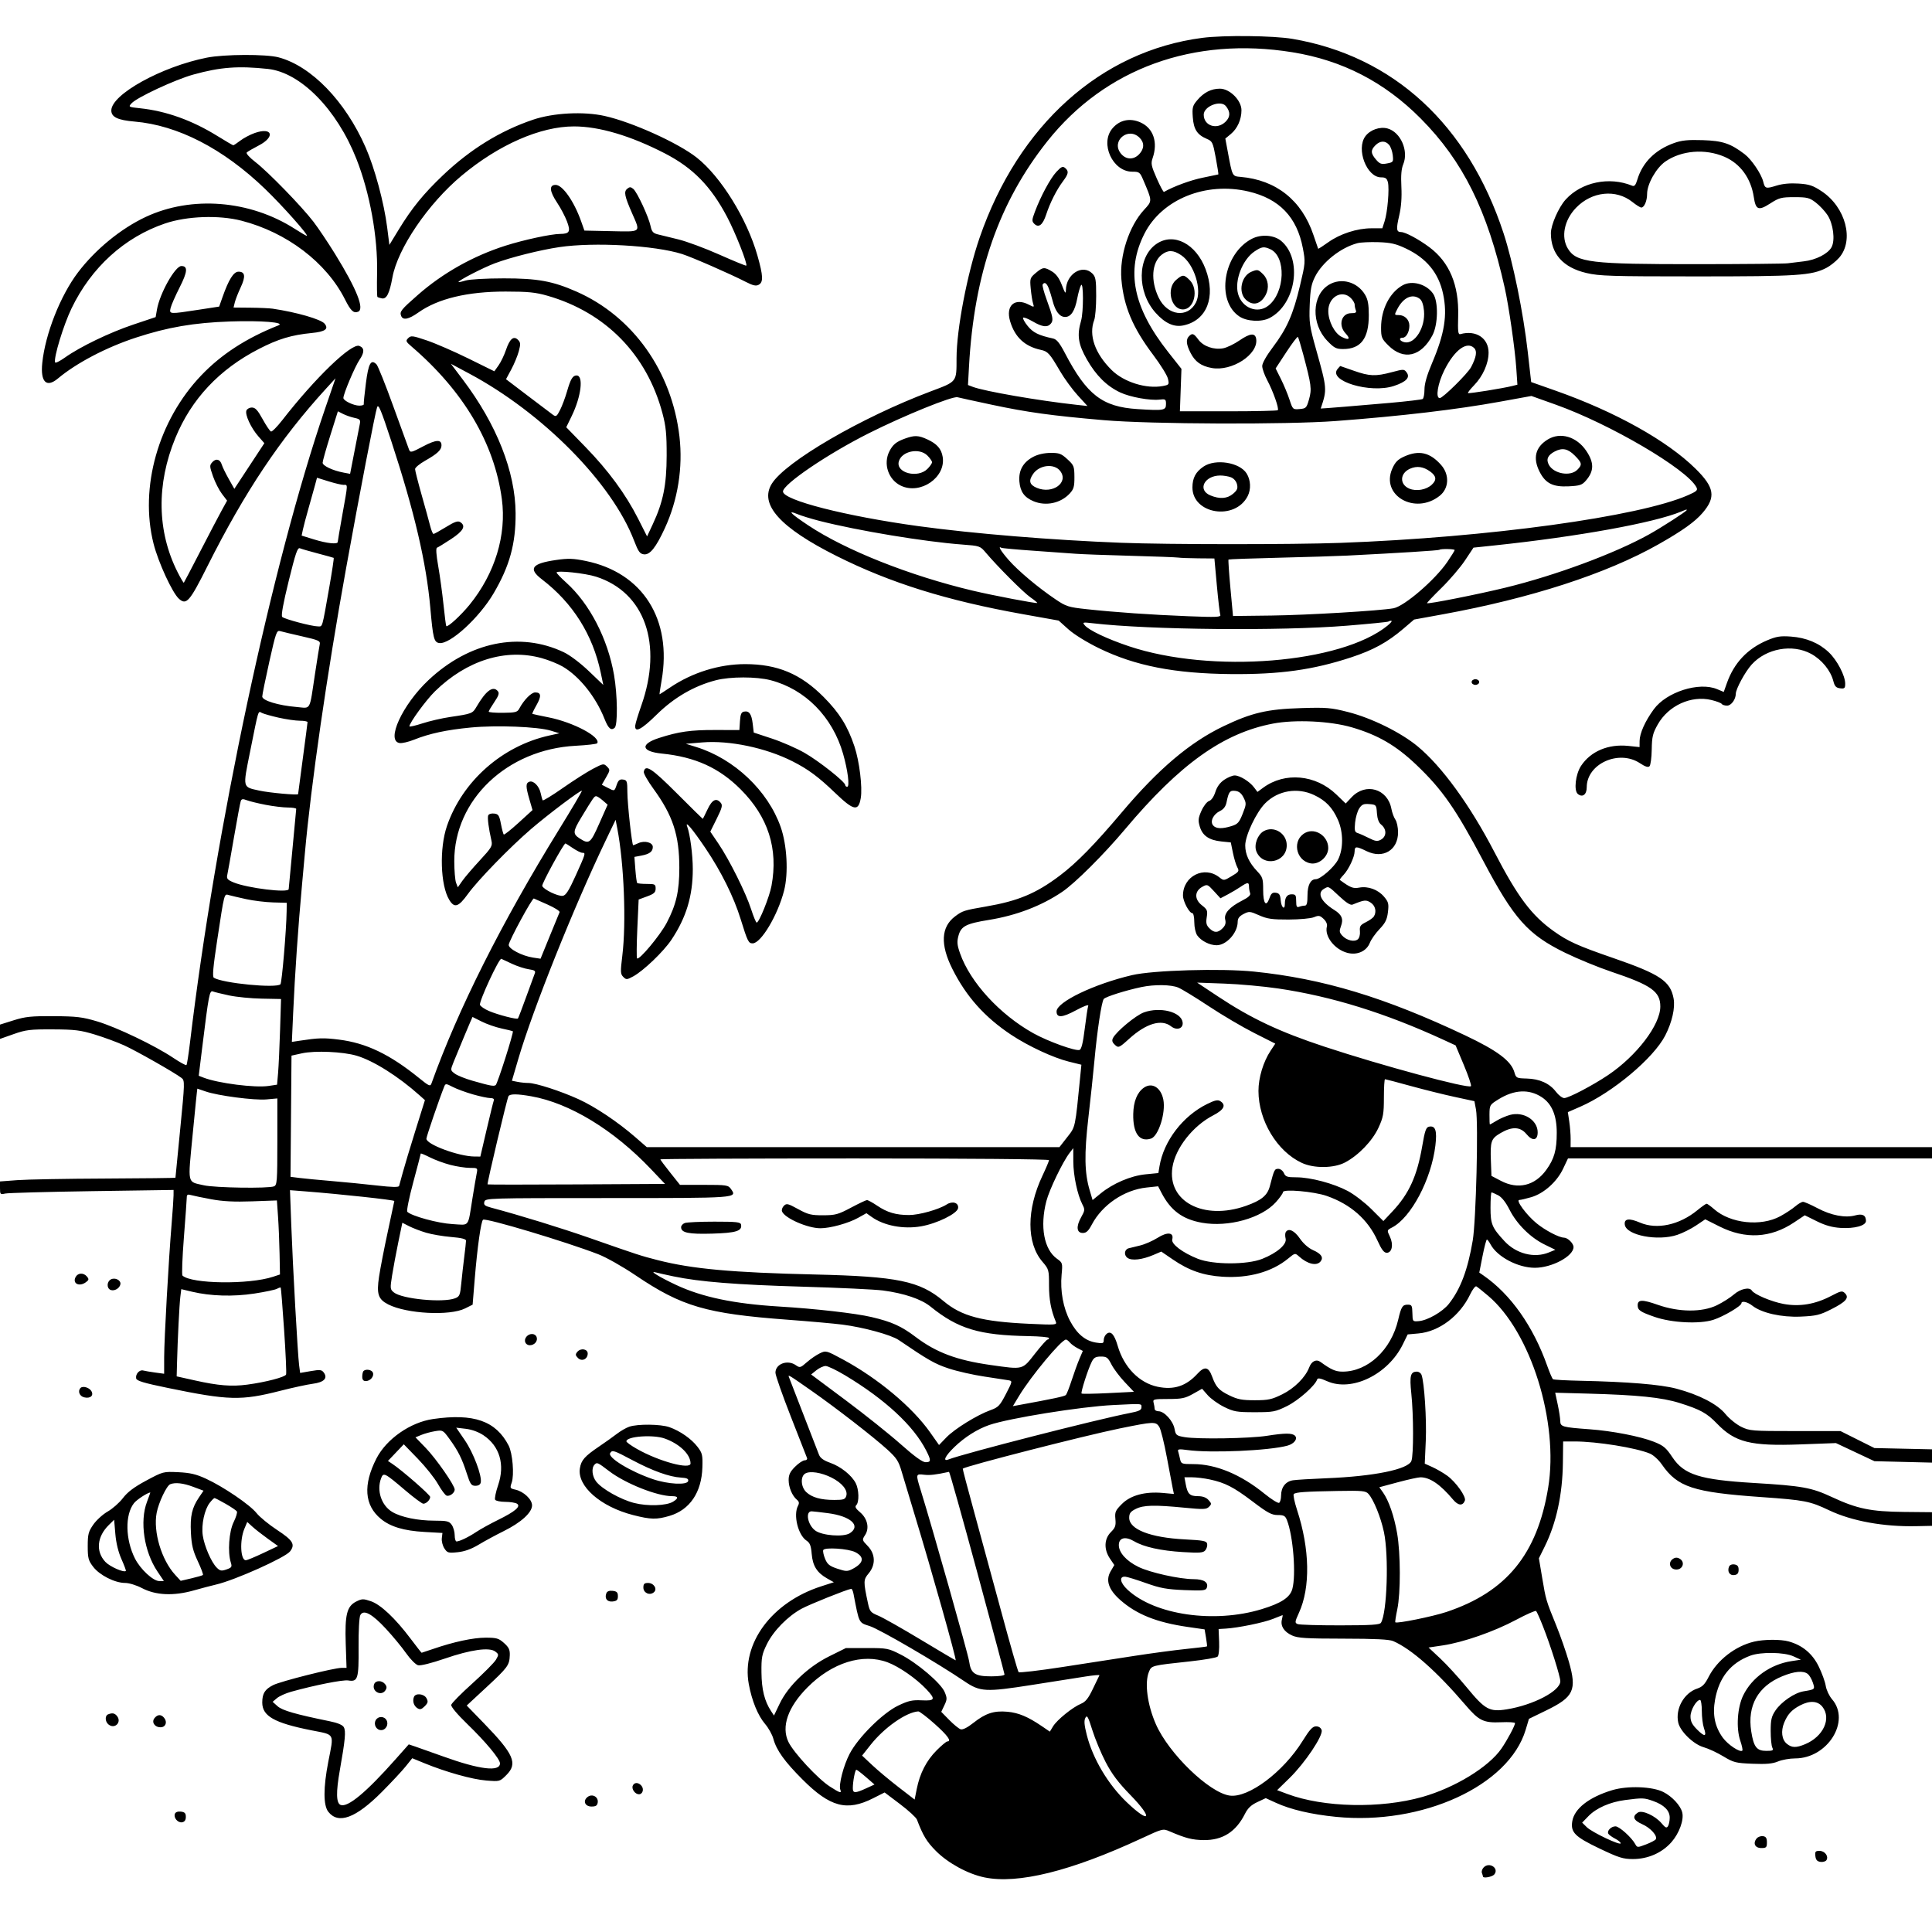 <svg version="1.1" width="1024" height="1024" xmlns="http://www.w3.org/2000/svg"><path d="M637.221 20.069 C 583.496 27.049,539.783 66.289,519.214 126.000 C 512.640 145.083,507.019 174.421,506.989 189.801 C 506.964 202.708,507.428 202.115,493.141 207.494 C 456.567 221.262,416.298 244.692,409.050 256.419 C 402.316 267.314,413.450 279.699,443.500 294.741 C 471.970 308.993,501.881 318.326,542.179 325.532 L 561.115 328.918 566.260 333.544 C 569.273 336.252,575.984 340.405,582.453 343.561 C 601.608 352.909,622.566 357.013,652.500 357.277 C 678.357 357.505,695.954 355.054,716.129 348.414 C 727.909 344.536,735.369 340.443,743.848 333.201 L 749.500 328.375 764.500 325.641 C 811.409 317.092,851.424 304.116,879.006 288.510 C 891.620 281.373,898.353 276.573,902.427 271.814 C 909.558 263.483,908.733 258.337,898.677 248.428 C 883.535 233.508,856.109 218.212,824.527 207.075 L 811.555 202.500 809.744 186.500 C 807.389 165.689,801.907 138.821,796.912 123.608 C 778.020 66.068,738.586 29.752,685.074 20.610 C 674.948 18.880,648.659 18.583,637.221 20.069 M685.000 27.692 C 711.526 31.974,733.863 43.519,753.053 62.862 C 775.415 85.403,788.370 111.515,797.525 152.500 C 799.719 162.325,802.960 184.866,803.664 195.199 L 804.256 203.898 801.556 204.575 C 796.543 205.834,778.504 208.727,778.065 208.344 C 777.826 208.134,779.264 206.284,781.260 204.232 C 785.948 199.413,788.950 192.685,788.978 186.937 C 789.015 179.215,782.286 174.779,774.041 177.091 C 772.820 177.433,772.628 175.871,772.859 167.500 C 773.313 151.079,768.253 138.983,757.604 131.035 C 751.898 126.776,744.847 123.000,742.599 123.000 C 740.106 123.000,739.925 121.445,741.591 114.336 C 742.665 109.754,743.049 104.697,742.758 99.000 C 742.453 93.044,742.749 89.474,743.748 87.074 C 746.708 79.961,742.370 70.029,735.463 68.107 C 731.407 66.978,726.217 68.785,723.678 72.210 C 718.649 78.993,724.368 94.000,731.981 94.000 C 734.360 94.000,735.094 94.527,735.617 96.610 C 736.470 100.010,735.419 112.461,733.874 117.250 L 732.664 121.000 726.921 121.000 C 719.281 121.000,710.214 123.940,703.929 128.455 C 701.110 130.481,698.733 131.994,698.646 131.819 C 698.559 131.643,697.440 128.381,696.159 124.569 C 689.984 106.192,676.441 95.389,657.524 93.753 C 653.081 93.368,653.207 93.616,650.759 80.472 L 649.450 73.444 652.352 71.041 C 655.856 68.139,658.000 63.347,658.000 58.414 C 658.000 53.182,651.808 47.000,646.568 47.000 C 641.950 47.000,638.004 49.018,634.514 53.166 C 632.086 56.052,631.834 57.032,632.206 62.165 C 632.669 68.572,634.534 71.444,639.635 73.603 C 642.585 74.853,642.864 75.441,644.384 83.633 C 645.271 88.419,645.886 92.389,645.749 92.455 C 645.612 92.521,641.900 93.295,637.500 94.175 C 631.164 95.442,622.097 98.769,616.940 101.720 C 616.631 101.896,614.896 98.666,613.084 94.542 C 610.198 87.975,609.926 86.651,610.894 83.873 C 613.849 75.398,611.304 67.907,604.441 64.871 C 598.831 62.389,593.380 63.572,589.573 68.096 C 582.866 76.067,589.737 91.000,600.112 91.000 C 603.818 91.000,604.187 91.271,605.886 95.250 C 610.813 106.783,610.802 106.406,606.351 111.235 C 598.423 119.836,593.305 135.528,594.359 148.000 C 595.574 162.373,600.326 173.663,611.277 188.194 C 615.134 193.312,618.625 198.951,619.034 200.725 C 619.746 203.810,619.627 203.979,616.313 204.601 C 607.579 206.240,595.687 202.534,589.226 196.162 C 580.316 187.373,576.913 177.620,579.960 169.605 C 580.532 168.101,581.000 162.399,581.000 156.935 C 581.000 148.333,580.732 146.732,579.000 145.000 C 573.791 139.791,565.107 145.168,564.948 153.700 C 564.905 155.996,564.528 155.542,562.850 151.176 C 561.444 147.514,559.821 145.252,557.653 143.930 C 553.540 141.422,552.760 141.490,548.969 144.679 C 545.936 147.231,545.810 147.622,546.301 152.929 C 546.585 155.993,547.136 159.513,547.525 160.751 C 548.215 162.942,548.157 162.963,545.367 161.508 C 537.829 157.576,532.879 161.957,535.398 170.328 C 537.931 178.744,543.158 183.604,551.646 185.435 C 555.394 186.243,556.365 187.315,561.810 196.659 C 564.104 200.597,568.320 206.377,571.178 209.505 L 576.375 215.191 570.438 214.543 C 550.634 212.382,521.763 207.381,515.631 205.050 L 513.049 204.068 513.587 194.284 C 516.298 144.977,529.490 107.086,555.194 74.778 C 585.848 36.247,632.706 19.250,685.000 27.692 M109.625 30.554 C 85.639 35.320,59.000 50.053,59.000 58.554 C 59.000 62.045,62.409 63.679,71.255 64.428 C 94.263 66.376,118.333 78.789,140.502 100.142 C 149.789 109.087,163.928 125.000,162.589 125.000 C 162.286 125.000,159.443 123.337,156.269 121.305 C 132.471 106.065,101.573 103.589,77.245 114.973 C 64.080 121.133,50.565 132.202,41.327 144.392 C 31.971 156.736,23.975 177.025,22.398 192.424 C 21.368 202.471,24.623 205.700,30.673 200.632 C 40.514 192.390,56.272 184.124,71.976 178.968 C 88.865 173.422,102.737 171.042,122.000 170.386 C 138.627 169.820,151.537 170.881,147.500 172.483 C 130.596 179.189,117.351 187.770,106.703 198.916 C 83.919 222.763,73.828 258.355,81.394 288.180 C 83.900 298.060,91.325 314.191,94.817 317.340 C 98.770 320.906,100.474 318.968,109.904 300.177 C 129.695 260.743,148.479 232.617,172.799 206.000 L 177.825 200.500 172.343 216.500 C 144.043 299.095,114.280 438.745,100.680 552.748 C 99.942 558.934,99.106 564.228,98.822 564.511 C 98.538 564.795,95.363 563.054,91.767 560.643 C 82.103 554.162,61.768 544.426,51.500 541.364 C 43.706 539.039,40.624 538.668,28.500 538.590 C 16.553 538.513,13.437 538.834,7.250 540.779 L 0.000 543.058 0.000 546.852 L 0.000 550.647 7.250 548.088 C 13.708 545.808,15.974 545.535,28.000 545.592 C 39.671 545.647,42.690 546.019,50.284 548.333 C 55.115 549.806,62.090 552.380,65.784 554.054 C 72.285 556.999,92.664 568.580,96.277 571.382 C 97.975 572.698,97.942 573.890,95.527 598.328 C 94.137 612.391,92.998 624.033,92.995 624.199 C 92.993 624.364,76.230 624.568,55.745 624.652 C 35.260 624.735,14.338 625.115,9.250 625.495 L 0.000 626.187 0.000 629.710 C -0.000 633.039,0.152 633.199,2.750 632.606 C 4.262 632.262,24.962 631.691,48.750 631.338 L 92.000 630.697 91.984 633.598 C 91.975 635.194,91.521 641.900,90.973 648.500 C 89.367 667.877,87.022 709.769,87.011 719.311 L 87.000 728.123 82.250 727.477 C 79.638 727.122,76.776 726.635,75.891 726.393 C 73.909 725.853,71.718 728.315,72.167 730.577 C 72.427 731.884,76.102 732.991,89.000 735.647 C 121.217 742.280,127.802 742.449,148.500 737.174 C 155.100 735.493,162.879 733.805,165.786 733.425 C 171.710 732.649,173.824 730.509,171.631 727.510 C 170.502 725.966,169.629 725.865,164.707 726.713 L 159.075 727.683 158.537 723.592 C 157.796 717.952,155.195 671.447,154.375 649.161 L 153.700 630.823 162.100 631.476 C 180.408 632.899,209.000 635.997,209.000 636.558 C 209.000 636.723,207.454 643.978,205.565 652.679 C 203.676 661.381,201.578 672.180,200.903 676.678 C 199.521 685.891,200.427 688.630,205.759 691.363 C 215.490 696.350,238.397 697.551,246.500 693.500 L 250.500 691.500 251.607 678.000 C 252.995 661.074,254.954 647.147,256.040 646.475 C 257.670 645.468,299.654 658.050,317.057 664.762 C 321.295 666.396,329.954 671.283,336.773 675.888 C 361.371 692.499,374.241 696.260,417.500 699.481 C 429.050 700.341,442.100 701.506,446.500 702.071 C 457.675 703.505,472.318 707.509,476.302 710.220 C 492.006 720.904,495.530 722.910,502.840 725.326 C 507.318 726.806,515.823 728.733,521.741 729.608 C 527.658 730.483,533.452 731.372,534.616 731.585 C 536.665 731.959,536.619 732.188,533.157 738.863 C 529.927 745.090,529.134 745.916,524.940 747.424 C 517.890 749.960,505.969 757.328,501.601 761.852 L 497.702 765.889 492.987 759.195 C 483.530 745.767,465.288 730.526,446.657 720.484 C 437.924 715.777,437.773 715.738,434.524 717.287 C 432.714 718.150,429.619 720.274,427.646 722.006 C 424.254 724.985,423.938 725.070,421.807 723.578 C 417.409 720.497,411.000 722.863,411.000 727.568 C 411.000 728.917,414.657 739.354,419.127 750.761 C 423.597 762.167,427.470 772.063,427.734 772.750 C 428.002 773.449,427.462 774.000,426.507 774.000 C 425.568 774.000,423.270 775.530,421.400 777.400 C 418.775 780.025,418.000 781.632,418.000 784.450 C 418.000 788.347,419.889 792.833,422.413 794.928 C 423.545 795.867,423.696 796.699,422.979 798.039 C 420.354 802.944,422.970 813.624,427.529 816.611 C 429.266 817.749,429.859 819.288,430.215 823.577 C 430.742 829.930,432.998 833.542,438.323 836.560 L 441.958 838.620 435.229 840.792 C 409.023 849.251,392.899 871.047,396.877 892.637 C 398.508 901.486,401.709 909.300,405.534 913.769 C 407.339 915.878,409.296 919.387,409.883 921.567 C 411.517 927.634,415.834 933.662,425.370 943.193 C 439.972 957.788,448.842 960.147,462.738 953.132 L 468.865 950.039 477.042 956.214 C 481.540 959.609,485.571 963.313,486.001 964.444 C 489.227 972.939,491.192 976.177,496.112 981.103 C 502.525 987.526,513.013 993.236,521.737 995.054 C 539.451 998.745,567.630 991.761,604.931 974.434 C 616.247 969.177,616.397 969.139,619.931 970.656 C 628.506 974.336,631.888 975.201,638.000 975.278 C 647.997 975.405,655.073 970.903,659.843 961.382 C 661.349 958.376,663.116 956.696,666.388 955.158 L 670.870 953.051 676.275 955.525 C 684.101 959.108,694.982 961.655,708.051 962.961 C 753.872 967.543,799.745 946.500,808.635 916.821 L 810.374 911.017 819.598 906.529 C 834.139 899.455,835.844 895.784,831.552 880.786 C 830.090 875.678,827.064 867.000,824.827 861.500 C 819.399 848.153,819.362 848.029,817.379 836.213 L 815.652 825.927 818.725 819.713 C 824.890 807.251,828.163 792.154,828.366 775.250 L 828.500 764.001 834.526 764.000 C 846.349 764.000,867.095 767.342,874.517 770.443 C 876.304 771.189,879.121 773.758,880.777 776.150 C 889.127 788.215,897.395 790.932,933.500 793.477 C 956.576 795.104,959.246 795.624,969.500 800.498 C 981.535 806.217,998.385 809.281,1015.750 808.906 L 1024.000 808.728 1023.993 805.114 L 1023.985 801.500 1009.243 801.359 C 991.578 801.191,984.282 799.690,971.000 793.493 C 960.114 788.414,955.265 787.538,929.500 785.998 C 900.976 784.292,892.567 781.634,886.409 772.377 C 883.038 767.310,881.690 766.181,876.609 764.169 C 869.371 761.303,854.508 758.414,842.500 757.541 C 828.045 756.490,827.006 756.195,826.965 753.139 C 826.946 751.687,826.334 747.727,825.607 744.337 L 824.284 738.173 841.392 738.634 C 867.902 739.346,880.843 740.668,890.209 743.619 C 901.278 747.106,904.664 748.968,910.000 754.502 C 919.650 764.509,927.807 766.546,954.288 765.560 L 973.077 764.861 983.288 769.663 L 993.500 774.465 1008.750 774.839 L 1024.000 775.214 1024.000 771.697 L 1024.000 768.179 1008.745 767.840 L 993.490 767.500 984.495 763.000 L 975.500 758.500 951.500 758.500 C 928.473 758.500,927.311 758.407,922.829 756.199 C 920.259 754.933,916.520 751.900,914.519 749.458 C 910.207 744.196,900.536 739.199,888.500 736.016 C 880.134 733.803,862.644 732.364,837.691 731.837 C 830.097 731.677,823.547 731.310,823.136 731.023 C 822.725 730.735,821.355 727.575,820.092 724.000 C 812.657 702.956,800.674 685.973,786.222 676.000 L 784.049 674.500 785.774 665.753 C 786.723 660.943,787.761 657.005,788.081 657.003 C 788.401 657.001,789.285 658.164,790.046 659.586 C 793.560 666.151,804.566 671.956,813.500 671.956 C 822.532 671.956,834.000 665.809,834.000 660.968 C 834.000 659.010,830.946 656.009,828.921 655.978 C 826.284 655.937,818.933 652.079,814.372 648.341 C 809.083 644.008,803.178 636.000,805.270 636.000 C 806.022 636.000,808.903 635.327,811.672 634.505 C 818.333 632.527,825.204 626.375,828.474 619.464 L 831.059 614.000 927.529 614.000 L 1024.000 614.000 1024.000 611.000 L 1024.000 608.000 928.224 608.000 L 832.447 608.000 832.474 603.750 C 832.488 601.413,832.160 597.239,831.745 594.475 L 830.991 589.449 837.528 586.601 C 854.612 579.159,876.467 560.842,882.621 548.811 C 886.233 541.747,887.947 534.177,887.047 529.256 C 885.362 520.041,879.882 516.355,855.196 507.828 C 836.225 501.276,831.119 498.974,823.511 493.545 C 811.689 485.109,804.466 475.469,792.008 451.500 C 779.104 426.673,764.172 406.135,751.319 395.533 C 742.395 388.172,726.936 380.556,714.500 377.394 C 705.395 375.079,703.158 374.893,689.500 375.309 C 671.645 375.853,663.389 377.786,648.500 384.908 C 630.678 393.433,614.000 407.549,594.633 430.500 C 580.076 447.751,570.672 457.345,561.661 464.135 C 549.139 473.570,539.579 477.563,522.500 480.490 C 511.033 482.456,510.168 482.732,506.238 485.676 C 498.753 491.284,498.272 500.619,504.798 513.597 C 512.153 528.224,521.876 539.110,535.927 548.451 C 545.002 554.484,558.249 560.647,566.541 562.694 L 573.158 564.326 572.607 569.913 C 569.800 598.363,570.079 597.050,565.640 602.733 L 561.526 608.000 452.167 608.000 L 342.807 608.000 336.654 602.652 C 327.388 594.599,315.398 586.586,306.641 582.596 C 297.174 578.282,283.941 574.000,280.073 574.000 C 278.521 574.000,275.917 573.733,274.287 573.407 L 271.325 572.815 274.744 561.157 C 282.427 534.962,304.071 480.866,321.018 445.500 L 326.289 434.500 327.159 439.000 C 330.752 457.582,331.995 489.017,329.834 506.606 C 328.787 515.121,328.840 516.268,330.342 517.771 C 331.909 519.337,332.247 519.322,335.575 517.530 C 340.986 514.616,351.670 504.387,355.864 498.106 C 363.733 486.322,367.204 474.834,367.195 460.610 C 367.190 453.115,365.760 442.201,364.257 438.188 C 362.857 434.449,367.018 439.360,373.940 449.617 C 382.231 461.905,388.909 475.359,392.546 487.106 C 396.235 499.022,396.718 500.000,398.912 500.000 C 403.344 500.000,412.276 485.005,415.587 472.006 C 417.945 462.748,417.147 447.909,413.776 438.324 C 407.000 419.058,389.163 402.169,369.002 395.927 L 363.500 394.223 372.218 393.496 C 386.539 392.301,405.846 396.340,420.000 403.490 C 428.354 407.711,433.705 411.675,442.687 420.297 C 452.518 429.732,454.987 430.226,456.220 423.000 C 457.196 417.281,455.502 403.435,452.864 395.568 C 449.246 384.779,444.921 377.850,436.537 369.411 C 424.354 357.149,412.055 352.000,394.950 352.000 C 381.192 352.000,366.912 356.445,355.150 364.387 C 352.207 366.374,349.704 368.000,349.587 368.000 C 349.471 368.000,349.949 364.737,350.648 360.750 C 356.346 328.283,340.672 303.524,310.500 297.330 C 303.839 295.963,301.204 295.875,294.756 296.805 C 281.785 298.678,279.806 301.387,287.250 307.086 C 303.611 319.612,314.177 336.384,318.401 356.537 L 319.764 363.040 312.054 355.674 C 307.533 351.354,302.029 347.213,298.746 345.660 C 275.503 334.664,248.672 340.206,227.129 360.452 C 213.226 373.519,204.402 392.778,211.837 393.831 C 213.122 394.013,216.497 393.232,219.337 392.097 C 227.624 388.782,236.650 386.839,249.497 385.605 C 263.208 384.289,285.023 385.150,292.000 387.283 L 296.500 388.659 291.136 389.843 C 266.216 395.346,245.108 413.987,236.917 437.725 C 232.809 449.631,233.403 469.201,238.109 476.939 C 240.860 481.462,242.976 480.793,248.024 473.801 C 253.330 466.453,270.266 449.043,281.507 439.382 C 290.516 431.639,307.902 418.543,308.405 419.121 C 308.586 419.330,303.180 428.500,296.393 439.500 C 265.824 489.041,242.718 535.035,228.656 574.331 C 228.079 575.942,227.310 575.601,222.250 571.493 C 206.657 558.831,194.139 552.819,179.606 551.013 C 171.450 550.000,168.834 550.077,158.596 551.634 L 154.693 552.228 155.382 536.864 C 156.324 515.872,158.030 491.160,160.069 469.000 C 160.600 463.225,161.275 455.800,161.568 452.500 C 164.823 415.923,173.293 357.341,183.471 301.000 C 190.534 261.904,198.905 218.429,199.870 215.832 C 200.580 213.920,201.947 217.195,207.456 234.000 C 219.655 271.217,225.961 298.191,228.081 322.216 C 229.508 338.402,230.023 340.422,232.819 340.824 C 238.488 341.640,253.999 327.458,261.611 314.499 C 270.149 299.964,273.385 288.180,273.280 272.000 C 273.138 250.016,263.283 225.041,245.388 201.314 L 238.972 192.807 248.652 197.979 C 287.642 218.812,324.372 256.008,336.048 286.486 C 338.307 292.382,339.140 293.549,341.273 293.807 C 344.473 294.195,347.625 290.261,352.394 279.928 C 359.283 265.001,362.029 247.757,360.125 231.379 C 356.105 196.793,335.463 167.728,305.570 154.562 C 292.895 148.980,284.915 147.527,267.000 147.540 C 257.505 147.546,248.908 148.037,246.750 148.695 C 244.688 149.324,243.000 149.672,243.000 149.468 C 243.000 148.615,256.053 141.890,262.202 139.576 C 270.659 136.393,286.186 132.496,296.500 130.969 C 314.894 128.244,347.018 130.056,361.500 134.634 C 366.756 136.295,387.079 145.183,395.366 149.444 C 399.074 151.351,400.681 151.706,402.116 150.938 C 404.660 149.576,404.518 146.236,401.457 135.457 C 395.918 115.951,382.068 93.598,369.274 83.517 C 359.361 75.707,334.976 64.688,320.450 61.457 C 309.269 58.969,293.279 59.807,282.513 63.446 C 265.135 69.319,249.303 79.082,234.783 92.881 C 224.524 102.630,218.282 110.294,211.353 121.650 L 206.379 129.800 205.211 120.551 C 203.559 107.473,198.629 89.173,193.777 78.109 C 183.053 53.656,165.042 35.026,147.650 30.395 C 141.028 28.632,118.832 28.725,109.625 30.554 M141.996 36.534 C 159.293 38.382,178.507 57.901,188.882 84.162 C 196.045 102.291,200.277 125.634,199.860 144.713 C 199.714 151.431,199.797 157.126,200.047 157.368 C 200.296 157.611,201.371 157.965,202.435 158.155 C 204.907 158.596,206.458 155.500,207.986 147.076 C 210.775 131.689,226.862 108.012,244.629 93.141 C 264.240 76.726,286.405 67.000,304.202 67.000 C 317.601 67.000,334.218 71.932,352.400 81.306 C 367.254 88.964,376.802 98.710,385.369 114.958 C 389.808 123.378,396.348 139.985,395.542 140.791 C 395.348 140.986,388.959 138.371,381.344 134.981 C 373.730 131.591,363.900 127.944,359.500 126.877 C 355.100 125.810,350.168 124.602,348.539 124.192 C 346.174 123.597,345.430 122.732,344.839 119.889 C 343.822 114.994,337.699 101.804,335.665 100.128 C 334.296 98.999,333.722 98.986,332.436 100.053 C 330.552 101.617,331.008 103.882,335.078 113.168 C 339.559 123.392,340.185 122.869,323.874 122.520 L 309.747 122.218 308.033 117.359 C 304.277 106.717,298.181 98.000,294.494 98.000 C 290.926 98.000,291.225 101.369,295.338 107.513 C 297.174 110.256,299.500 114.676,300.507 117.337 C 302.555 122.747,301.893 123.955,296.860 123.985 C 292.102 124.012,277.685 127.111,268.000 130.188 C 250.824 135.646,234.767 144.660,221.500 156.294 C 212.545 164.147,211.739 165.155,212.605 167.414 C 213.555 169.888,216.573 169.300,221.748 165.631 C 232.116 158.281,247.804 154.517,268.000 154.534 C 279.923 154.544,283.861 154.936,290.157 156.744 C 320.991 165.598,342.825 187.899,351.109 219.000 C 352.959 225.947,353.367 230.059,353.343 241.500 C 353.309 257.092,351.483 266.097,345.960 277.900 L 342.965 284.300 338.206 274.900 C 331.637 261.926,322.440 249.401,310.358 236.976 L 300.124 226.451 303.030 220.476 C 308.065 210.125,309.398 199.000,305.603 199.000 C 303.553 199.000,302.412 200.904,300.529 207.470 C 299.587 210.753,297.930 215.177,296.846 217.301 C 295.078 220.767,294.690 221.026,293.046 219.831 C 292.039 219.099,286.037 214.560,279.707 209.745 L 268.198 200.990 271.014 195.745 C 272.562 192.860,274.352 188.525,274.991 186.112 C 275.977 182.382,275.912 181.484,274.557 180.128 C 272.241 177.813,270.179 179.551,268.160 185.521 C 267.226 188.282,265.461 191.948,264.237 193.667 L 262.012 196.792 248.256 190.012 C 240.690 186.282,230.774 181.971,226.219 180.432 C 218.676 177.882,217.798 177.773,216.360 179.211 C 214.922 180.649,215.078 181.044,218.111 183.645 C 245.664 207.272,262.017 234.890,265.989 264.500 C 268.552 283.610,262.350 303.938,248.905 320.500 C 244.330 326.136,237.261 332.621,236.536 331.848 C 236.356 331.656,235.694 326.550,235.065 320.500 C 234.435 314.450,233.175 305.254,232.265 300.065 C 231.195 293.968,230.967 290.511,231.621 290.293 C 232.177 290.108,235.528 288.053,239.066 285.728 C 245.657 281.397,247.090 278.721,243.897 276.707 C 242.677 275.937,240.880 276.569,236.377 279.348 C 233.123 281.357,230.149 283.000,229.769 283.000 C 229.388 283.000,228.593 281.087,228.002 278.750 C 227.410 276.413,225.368 268.999,223.463 262.275 C 221.558 255.551,220.000 249.406,220.000 248.620 C 220.000 247.834,222.410 245.831,225.356 244.168 C 231.800 240.531,234.000 238.462,234.000 236.036 C 234.000 232.798,231.093 232.966,224.248 236.597 C 218.071 239.874,217.490 240.009,216.813 238.326 C 216.409 237.322,212.673 227.053,208.510 215.506 C 204.347 203.960,200.314 193.886,199.548 193.120 C 196.603 190.175,195.283 192.535,193.928 203.172 C 193.204 208.852,192.699 213.838,192.806 214.250 C 192.913 214.663,191.853 215.000,190.450 215.000 C 187.446 215.000,182.000 212.385,182.000 210.942 C 182.000 208.745,188.117 194.274,190.563 190.683 C 193.249 186.740,193.213 184.403,190.450 183.343 C 186.276 181.741,167.048 200.276,149.545 222.777 C 146.860 226.229,144.200 228.900,143.635 228.712 C 143.070 228.523,141.081 225.586,139.214 222.185 C 136.576 217.378,135.307 216.000,133.517 216.000 C 132.250 216.000,130.939 216.718,130.602 217.595 C 129.767 219.771,133.025 226.820,136.914 231.249 L 140.117 234.897 132.161 247.000 L 124.206 259.103 121.215 253.802 C 119.570 250.886,117.931 247.529,117.574 246.342 C 116.680 243.376,114.512 242.777,112.544 244.951 C 111.016 246.640,111.042 247.169,112.911 252.488 C 114.017 255.635,116.147 259.815,117.644 261.777 L 120.365 265.345 117.565 270.423 C 116.025 273.215,110.937 282.925,106.258 292.000 C 101.579 301.075,97.611 308.658,97.441 308.851 C 97.270 309.044,95.780 306.525,94.128 303.253 C 83.227 281.659,82.824 256.676,92.980 232.048 C 101.460 211.484,116.224 195.755,137.160 184.977 C 147.518 179.645,154.492 177.543,165.315 176.490 C 172.378 175.803,174.360 174.344,172.036 171.544 C 170.097 169.208,157.134 165.471,144.500 163.607 C 142.850 163.364,137.514 163.127,132.642 163.082 L 123.783 163.000 124.457 160.250 C 124.827 158.738,126.224 155.169,127.561 152.321 C 130.282 146.523,129.934 144.000,126.413 144.000 C 123.825 144.000,121.230 148.128,117.926 157.500 L 116.164 162.500 105.332 164.165 C 89.703 166.568,89.652 166.565,90.419 163.250 C 90.769 161.737,92.913 156.846,95.185 152.380 C 99.417 144.058,99.673 141.000,96.136 141.000 C 92.823 141.000,84.671 155.522,83.194 164.053 L 82.500 168.066 70.680 172.025 C 58.107 176.236,42.503 183.760,34.415 189.510 C 31.712 191.432,29.363 192.589,29.194 192.082 C 28.374 189.621,33.610 172.407,37.886 163.507 C 48.329 141.774,65.999 125.722,87.500 118.436 C 99.093 114.508,116.046 113.898,127.999 116.979 C 152.030 123.173,172.967 139.088,182.831 158.656 C 185.909 164.763,187.345 166.130,189.750 165.246 C 193.352 163.921,189.099 153.231,177.515 134.483 C 173.782 128.442,168.652 120.800,166.116 117.500 C 159.816 109.304,142.104 91.095,135.404 85.926 C 132.258 83.499,130.286 81.314,130.788 80.812 C 131.270 80.330,134.103 78.678,137.082 77.142 C 146.080 72.502,144.400 67.184,134.985 70.505 C 132.594 71.349,129.174 73.155,127.385 74.520 C 125.597 75.884,123.914 77.000,123.646 77.000 C 123.378 77.000,119.576 74.778,115.197 72.062 C 101.855 63.787,88.011 58.826,74.223 57.377 C 68.095 56.734,67.987 56.672,69.695 54.785 C 72.553 51.627,92.809 42.197,102.500 39.514 C 116.761 35.565,126.238 34.850,141.996 36.534 M649.755 56.250 C 652.194 59.299,652.147 61.944,649.608 64.483 C 645.085 69.006,638.000 66.744,638.000 60.777 C 638.000 56.305,647.020 52.831,649.755 56.250 M604.000 73.000 C 606.602 75.602,606.538 78.798,603.826 81.686 C 600.831 84.874,596.702 84.708,594.016 81.293 C 588.805 74.668,598.016 67.016,604.000 73.000 M887.321 75.800 C 877.290 79.373,870.552 86.087,867.809 95.244 C 866.942 98.138,866.270 98.923,865.079 98.433 C 852.953 93.443,838.179 96.525,829.807 105.791 C 826.096 109.899,822.000 119.240,822.000 123.595 C 822.000 134.570,828.445 141.792,840.835 144.701 C 847.688 146.309,853.902 146.500,899.500 146.500 C 952.938 146.500,960.101 146.030,967.992 142.004 C 970.026 140.967,973.079 138.535,974.777 136.601 C 982.871 127.382,978.282 109.856,965.563 101.410 C 960.884 98.304,958.980 97.667,953.264 97.294 C 948.852 97.006,944.789 97.384,941.579 98.380 C 935.918 100.137,935.464 100.000,934.540 96.259 C 933.528 92.162,928.334 84.491,924.695 81.721 C 917.213 76.025,913.039 74.626,902.500 74.282 C 894.695 74.027,891.363 74.360,887.321 75.800 M736.231 76.750 C 737.078 77.713,737.957 80.184,738.184 82.243 C 738.580 85.831,738.454 86.012,735.121 86.637 C 732.155 87.194,731.305 86.893,729.323 84.589 C 726.477 81.280,726.405 79.595,729.000 77.000 C 731.465 74.535,734.197 74.440,736.231 76.750 M913.962 83.079 C 922.389 86.704,928.046 94.457,929.542 104.430 C 930.569 111.277,932.006 111.846,938.215 107.862 C 942.986 104.800,944.133 104.500,951.055 104.500 C 957.859 104.500,959.045 104.797,962.367 107.331 C 964.409 108.888,967.213 111.877,968.600 113.972 C 971.645 118.573,972.758 127.256,970.779 130.979 C 968.904 134.509,962.424 137.817,956.006 138.522 C 952.978 138.854,949.150 139.319,947.500 139.553 C 945.850 139.788,924.229 139.996,899.453 140.015 C 843.088 140.059,835.500 139.149,831.026 131.810 C 827.267 125.645,829.033 116.698,835.301 110.165 C 843.670 101.439,856.499 100.103,865.191 107.050 C 867.222 108.672,869.343 110.000,869.906 110.000 C 871.498 110.000,873.000 106.477,873.000 102.745 C 873.000 97.536,877.838 88.971,882.672 85.621 C 891.205 79.709,903.757 78.689,913.962 83.079 M559.921 91.085 C 556.709 94.523,551.618 103.974,548.490 112.307 C 546.896 116.551,546.858 117.287,548.165 118.593 C 550.511 120.939,552.682 119.269,554.496 113.721 C 556.550 107.443,559.983 100.647,563.421 96.056 C 566.385 92.097,566.595 90.738,564.509 89.007 C 563.276 87.984,562.482 88.343,559.921 91.085 M661.781 101.511 C 678.089 105.355,687.382 115.039,690.524 131.464 C 691.935 138.839,691.901 139.288,689.005 151.480 C 685.404 166.636,682.082 174.166,674.660 183.995 C 671.270 188.484,669.000 192.498,669.000 194.003 C 669.000 195.385,670.173 198.720,671.608 201.415 C 674.796 207.403,678.046 216.620,677.251 217.416 C 676.929 217.737,665.125 218.000,651.019 218.000 L 625.371 218.000 625.781 206.750 L 626.190 195.500 619.126 186.546 C 600.521 162.964,596.618 143.502,606.560 123.883 C 615.828 105.592,639.101 96.163,661.781 101.511 M663.500 126.569 C 648.341 134.437,644.342 159.374,656.898 167.737 C 660.897 170.401,668.557 170.797,672.875 168.565 C 686.870 161.328,690.505 137.334,679.066 127.709 C 675.281 124.524,668.409 124.021,663.500 126.569 M612.985 129.250 C 602.726 136.222,602.495 154.661,612.527 165.819 C 617.539 171.394,622.261 173.527,627.253 172.471 C 639.642 169.851,644.538 157.418,638.989 142.668 C 633.908 129.162,622.089 123.063,612.985 129.250 M745.045 131.657 C 756.089 136.854,762.521 144.684,764.877 155.799 C 767.245 166.971,765.664 176.843,758.999 192.501 C 756.322 198.793,755.000 203.382,755.000 206.390 C 755.000 208.861,754.567 211.150,754.037 211.477 C 753.508 211.804,745.745 212.727,736.787 213.528 C 723.040 214.756,699.974 216.641,700.011 216.532 C 703.434 206.318,703.417 206.103,697.533 185.129 C 694.085 172.838,693.814 170.940,694.174 161.629 C 694.493 153.409,695.024 150.592,696.994 146.683 C 700.929 138.874,710.596 131.228,719.500 128.881 C 721.150 128.446,726.120 128.210,730.545 128.355 C 737.072 128.570,739.810 129.194,745.045 131.657 M673.288 132.085 C 681.784 135.956,681.140 155.025,672.278 161.996 C 666.542 166.508,658.280 163.294,656.194 155.740 C 654.241 148.666,658.542 137.570,664.898 133.289 C 668.729 130.708,669.897 130.540,673.288 132.085 M626.054 135.257 C 632.950 139.905,637.263 153.707,633.883 160.316 C 629.560 168.769,618.791 167.397,614.145 157.800 C 609.770 148.762,610.428 139.169,615.707 135.016 C 619.032 132.401,621.915 132.468,626.054 135.257 M663.357 143.992 C 657.894 146.196,656.113 154.879,660.314 158.826 C 664.010 162.298,668.180 161.303,670.837 156.316 C 672.777 152.673,672.238 148.148,669.545 145.455 C 666.876 142.785,666.542 142.706,663.357 143.992 M623.328 148.394 C 618.040 152.943,620.617 164.000,626.966 164.000 C 633.026 164.000,635.471 153.380,630.545 148.455 C 627.502 145.411,626.804 145.405,623.328 148.394 M704.299 150.960 C 695.265 156.467,694.835 171.618,703.456 180.615 C 707.119 184.439,708.197 185.000,711.878 185.000 C 721.278 185.000,725.504 179.413,725.493 167.000 C 725.488 161.294,725.010 158.706,723.493 156.181 C 719.382 149.335,710.795 146.999,704.299 150.960 M555.832 152.750 C 556.423 154.262,557.366 157.300,557.928 159.500 C 559.341 165.028,561.650 168.000,564.534 168.000 C 567.639 168.000,569.704 164.835,570.976 158.127 C 571.524 155.236,572.415 152.113,572.956 151.186 C 574.311 148.862,574.339 165.346,572.987 170.007 C 570.738 177.760,571.448 182.430,576.120 190.602 C 580.953 199.056,586.629 204.665,593.728 208.002 C 598.988 210.475,609.531 212.390,614.615 211.797 C 617.732 211.433,618.000 211.618,618.000 214.131 C 618.000 217.535,616.958 217.720,602.852 216.822 C 584.269 215.640,576.000 209.263,564.475 187.228 C 561.564 181.663,560.064 179.825,558.086 179.399 C 550.525 177.771,547.497 176.272,544.669 172.755 C 543.013 170.695,541.939 168.727,542.284 168.383 C 542.628 168.039,544.923 168.937,547.383 170.379 C 552.455 173.351,555.197 173.673,556.995 171.506 C 558.429 169.779,558.120 168.067,554.656 158.552 C 553.264 154.731,552.349 151.244,552.622 150.802 C 553.562 149.281,554.760 150.008,555.832 152.750 M743.500 151.164 C 736.576 154.985,732.000 163.933,732.000 173.655 C 732.000 178.788,732.306 179.542,735.817 183.053 C 743.939 191.174,753.227 189.053,759.227 177.709 C 762.228 172.036,762.433 159.887,759.599 155.699 C 756.151 150.605,748.447 148.435,743.500 151.164 M716.000 158.000 C 717.100 159.100,718.000 160.638,718.000 161.418 C 718.000 162.198,718.273 163.548,718.607 164.418 C 719.079 165.649,718.532 166.000,716.142 166.000 C 710.947 166.000,709.162 172.415,713.171 176.682 C 716.011 179.706,714.995 180.566,711.014 178.507 C 707.305 176.589,704.055 170.256,704.022 164.885 C 703.977 157.439,711.255 153.255,716.000 158.000 M752.440 158.332 C 753.632 159.204,754.428 161.398,754.744 164.683 C 755.599 173.591,749.787 182.803,744.228 181.349 C 741.741 180.699,741.189 179.000,743.465 179.000 C 745.293 179.000,747.000 175.927,747.000 172.637 C 747.000 169.462,744.556 167.000,741.403 167.000 C 738.965 167.000,738.960 166.978,740.598 163.810 C 743.772 157.673,748.529 155.472,752.440 158.332 M630.200 178.200 C 628.475 179.925,628.714 182.520,631.013 187.025 C 633.410 191.725,636.611 194.015,642.217 195.040 C 652.914 196.996,666.977 187.848,665.811 179.693 C 665.330 176.332,662.602 176.553,657.001 180.406 C 654.180 182.346,650.283 184.232,648.340 184.596 C 643.378 185.527,637.815 183.594,635.174 180.021 C 632.712 176.691,631.978 176.422,630.200 178.200 M690.720 187.782 C 695.059 204.071,695.338 206.212,693.827 211.585 C 692.526 216.212,692.232 216.518,688.821 216.804 C 685.256 217.104,685.168 217.022,683.459 211.804 C 682.504 208.887,680.460 203.976,678.917 200.890 L 676.113 195.281 681.757 186.674 C 684.861 181.940,687.625 178.292,687.899 178.566 C 688.173 178.840,689.442 182.987,690.720 187.782 M781.358 184.501 C 782.994 186.137,782.492 189.222,779.723 194.558 C 777.977 197.922,764.753 211.000,763.097 211.000 C 760.751 211.000,762.034 203.201,765.531 196.211 C 770.887 185.505,777.482 180.625,781.358 184.501 M708.930 195.584 C 703.694 201.893,726.347 208.703,738.807 204.564 C 745.311 202.404,747.516 200.088,745.584 197.446 C 744.226 195.588,743.996 195.583,737.678 197.266 C 729.072 199.559,725.848 199.434,717.500 196.483 C 713.650 195.122,710.443 194.007,710.372 194.004 C 710.302 194.002,709.653 194.713,708.930 195.584 M525.597 214.502 C 544.599 218.550,557.431 220.319,585.084 222.703 C 609.944 224.845,682.051 225.109,708.000 223.152 C 742.845 220.524,772.028 217.086,795.091 212.891 L 811.682 209.873 824.591 214.478 C 853.367 224.744,893.942 248.550,899.105 258.196 C 899.975 259.822,899.411 260.371,894.758 262.428 C 868.917 273.856,788.759 284.864,710.500 287.731 C 684.804 288.672,619.063 288.646,594.253 287.685 C 557.639 286.267,515.861 282.843,487.000 278.895 C 448.278 273.599,415.000 265.099,415.000 260.505 C 415.000 256.650,438.683 240.583,460.560 229.597 C 479.216 220.228,504.809 209.842,507.500 210.548 C 508.600 210.836,516.744 212.615,525.597 214.502 M187.855 221.482 C 190.830 222.123,191.150 222.504,190.684 224.852 C 190.395 226.309,189.124 232.819,187.860 239.320 L 185.561 251.140 182.105 250.492 C 176.385 249.419,171.000 246.879,171.000 245.255 C 171.000 244.414,172.820 237.937,175.044 230.860 L 179.088 217.994 181.794 219.377 C 183.282 220.137,186.010 221.084,187.855 221.482 M479.741 232.429 C 475.107 234.083,473.282 235.555,471.434 239.128 C 467.987 245.793,470.802 254.254,477.527 257.446 C 487.881 262.359,501.401 253.021,499.641 242.174 C 498.945 237.886,496.619 235.232,491.500 232.881 C 486.770 230.709,484.776 230.632,479.741 232.429 M820.367 232.918 C 813.781 236.934,812.310 242.767,816.040 250.079 C 819.171 256.216,823.084 258.177,831.371 257.764 C 837.414 257.462,838.527 257.089,840.613 254.663 C 844.925 249.650,844.965 245.212,840.755 238.964 C 835.667 231.414,827.033 228.853,820.367 232.918 M834.600 241.400 C 838.546 245.346,838.718 246.282,836.000 249.000 C 832.301 252.699,823.481 251.135,820.906 246.324 C 819.363 243.441,820.388 241.173,824.098 239.265 C 828.104 237.204,830.991 237.791,834.600 241.400 M491.545 241.455 C 492.895 242.805,494.000 244.400,494.000 245.000 C 494.000 245.600,492.895 247.195,491.545 248.545 C 486.453 253.638,474.856 250.696,476.362 244.694 C 477.756 239.139,487.212 237.121,491.545 241.455 M547.708 242.090 C 542.257 244.966,539.790 249.352,540.299 255.260 C 540.760 260.616,542.889 263.594,547.718 265.638 C 554.292 268.421,562.212 266.740,567.000 261.546 C 569.103 259.265,569.494 257.876,569.463 252.806 C 569.428 247.154,569.196 246.568,565.728 243.389 C 562.482 240.415,561.385 240.005,556.765 240.044 C 553.503 240.072,550.057 240.850,547.708 242.090 M744.207 241.992 C 740.845 243.518,739.483 244.915,737.928 248.430 C 731.647 262.630,750.092 273.140,763.087 262.767 C 768.011 258.835,768.351 251.608,763.852 246.484 C 757.944 239.756,752.086 238.416,744.207 241.992 M637.912 247.280 C 633.770 250.071,632.034 253.311,632.015 258.285 C 631.959 272.498,654.549 276.121,661.284 262.980 C 663.148 259.343,662.926 254.456,660.738 250.952 C 657.062 245.065,644.256 243.005,637.912 247.280 M561.872 249.564 C 566.686 255.685,557.940 262.091,549.553 258.586 C 545.606 256.937,545.048 254.805,547.607 251.151 C 550.941 246.391,558.697 245.528,561.872 249.564 M758.000 249.901 C 761.324 252.309,761.585 254.378,758.881 256.897 C 755.965 259.613,750.729 260.544,747.017 259.007 C 741.692 256.802,741.878 250.846,747.345 248.428 C 750.964 246.827,754.415 247.305,758.000 249.901 M652.407 252.965 C 653.914 253.538,655.220 255.028,655.623 256.636 C 656.170 258.814,655.774 259.797,653.596 261.671 C 650.482 264.349,646.469 264.640,641.468 262.551 C 634.551 259.661,638.295 252.111,646.685 252.030 C 648.437 252.014,651.012 252.434,652.407 252.965 M182.089 257.000 C 184.447 257.000,184.489 255.870,181.504 272.552 C 180.132 280.223,179.007 286.837,179.004 287.250 C 178.996 288.624,173.288 288.024,166.539 285.939 L 159.868 283.879 160.540 280.689 C 160.910 278.935,162.242 273.900,163.501 269.500 C 164.759 265.100,166.291 259.636,166.904 257.358 L 168.019 253.216 174.099 255.108 C 177.442 256.149,181.038 257.000,182.089 257.000 M894.000 270.353 C 894.000 270.961,880.803 279.483,874.000 283.268 C 855.845 293.368,824.460 304.998,797.850 311.485 C 783.206 315.055,756.927 320.260,756.368 319.701 C 756.198 319.531,759.633 315.896,764.001 311.622 C 768.370 307.349,773.977 300.795,776.462 297.057 L 780.980 290.261 792.240 289.074 C 836.410 284.417,876.685 277.114,891.000 271.166 C 894.031 269.906,894.000 269.914,894.000 270.353 M434.400 276.102 C 454.643 281.271,490.054 287.134,509.978 288.616 C 519.277 289.308,519.512 289.389,522.478 292.898 C 528.764 300.339,542.448 314.038,546.167 316.616 C 548.295 318.090,549.907 319.427,549.748 319.585 C 549.334 320.000,526.098 315.563,515.500 313.045 C 482.229 305.142,448.188 291.629,428.428 278.481 C 419.027 272.226,416.997 270.136,422.592 272.474 C 424.668 273.341,429.981 274.974,434.400 276.102 M168.500 293.357 C 172.900 294.514,176.664 295.558,176.864 295.678 C 177.065 295.797,176.017 302.781,174.535 311.198 C 170.605 333.521,171.044 332.000,168.535 332.000 C 165.302 332.000,150.743 328.143,149.577 326.977 C 148.917 326.317,150.072 319.917,153.008 307.967 C 156.653 293.130,157.704 290.067,158.967 290.604 C 159.810 290.962,164.100 292.201,168.500 293.357 M548.000 291.918 C 557.075 292.539,566.955 293.248,569.956 293.493 C 572.957 293.738,586.007 294.224,598.956 294.573 C 611.905 294.922,623.400 295.352,624.500 295.529 C 625.600 295.707,630.360 295.885,635.078 295.926 L 643.656 296.000 644.951 310.240 C 645.664 318.071,646.491 325.116,646.789 325.893 C 647.250 327.095,644.713 327.204,629.916 326.621 C 610.043 325.837,591.223 324.534,576.013 322.888 C 566.281 321.835,565.094 321.461,559.513 317.701 C 550.252 311.460,539.628 302.540,534.575 296.764 C 530.479 292.082,528.706 289.101,530.750 290.334 C 531.163 290.583,538.925 291.296,548.000 291.918 M771.000 291.555 C 771.000 291.860,769.256 294.673,767.124 297.805 C 760.634 307.340,744.362 321.351,738.555 322.404 C 731.301 323.720,692.613 326.025,674.009 326.251 L 653.517 326.500 652.148 311.694 C 651.395 303.550,650.941 296.743,651.140 296.566 C 651.338 296.389,663.425 295.954,678.000 295.600 C 692.575 295.246,708.775 294.741,714.000 294.478 C 741.507 293.093,762.547 291.774,762.917 291.410 C 763.550 290.787,771.000 290.920,771.000 291.555 M316.000 305.678 C 341.807 313.994,351.402 341.416,339.902 373.983 C 338.248 378.667,336.806 383.386,336.697 384.469 C 336.281 388.627,339.859 386.827,348.055 378.755 C 357.261 369.690,367.902 363.517,379.460 360.537 C 387.091 358.569,400.916 358.567,408.458 360.531 C 426.811 365.311,441.239 379.958,446.845 399.500 C 449.357 408.257,450.451 417.000,449.034 417.000 C 448.465 417.000,448.000 416.597,448.000 416.105 C 448.000 414.422,434.079 403.402,426.411 399.014 C 422.198 396.604,414.420 393.202,409.126 391.454 L 399.500 388.276 398.955 383.642 C 398.341 378.429,397.076 376.648,394.356 377.165 C 392.916 377.439,392.432 378.574,392.196 382.229 L 391.893 386.941 379.196 386.912 C 366.021 386.882,359.799 387.760,349.337 391.124 C 339.158 394.396,339.828 398.301,350.759 399.408 C 368.486 401.204,381.173 406.964,392.589 418.398 C 407.171 433.004,412.550 449.837,408.916 469.495 C 407.836 475.336,402.335 489.000,401.063 489.000 C 400.695 489.000,399.365 485.808,398.109 481.906 C 395.305 473.201,386.586 455.704,380.783 447.140 L 376.474 440.781 379.881 433.917 C 382.703 428.233,383.071 426.790,382.022 425.526 C 379.670 422.693,377.437 423.797,375.000 429.000 C 373.712 431.750,372.571 434.000,372.465 434.000 C 372.359 434.000,366.160 427.887,358.689 420.416 C 345.402 407.129,342.021 404.936,341.223 409.083 C 341.057 409.941,343.355 413.986,346.329 418.071 C 356.656 432.262,360.059 442.656,360.057 460.000 C 360.056 472.355,358.404 479.536,353.350 489.153 C 349.875 495.766,338.788 509.054,337.654 507.965 C 337.347 507.671,337.412 500.530,337.798 492.096 L 338.500 476.762 343.000 475.103 C 346.672 473.748,347.500 472.988,347.500 470.972 C 347.500 468.696,347.130 468.500,342.840 468.500 C 340.277 468.500,337.974 468.275,337.723 468.000 C 337.471 467.725,337.035 464.502,336.755 460.838 L 336.244 454.177 339.872 453.499 C 344.258 452.679,346.000 451.371,346.000 448.897 C 346.000 446.508,341.691 445.364,338.379 446.873 C 337.019 447.493,335.768 448.000,335.598 448.000 C 334.943 448.000,332.544 426.161,332.523 420.000 C 332.502 414.006,332.323 413.475,330.223 413.177 C 328.449 412.925,327.711 413.531,326.876 415.927 C 325.630 419.501,325.779 419.454,321.939 417.468 L 318.977 415.937 321.238 412.005 C 323.406 408.237,323.426 407.999,321.722 406.294 C 320.018 404.589,319.709 404.639,314.265 407.489 C 311.142 409.124,303.961 413.700,298.307 417.658 C 292.654 421.616,287.850 424.550,287.632 424.177 C 287.414 423.805,286.932 422.084,286.561 420.354 C 285.756 416.596,282.677 413.526,280.537 414.347 C 278.589 415.095,278.604 416.831,280.622 423.770 L 282.243 429.348 274.872 436.070 C 270.817 439.767,267.275 442.577,267.000 442.315 C 266.725 442.053,266.050 439.513,265.500 436.669 C 264.624 432.142,264.174 431.462,261.878 431.196 C 260.388 431.023,259.037 431.461,258.750 432.208 C 258.267 433.468,258.986 439.034,260.475 445.556 C 261.109 448.336,260.548 449.287,254.283 456.056 C 250.493 460.150,246.326 465.029,245.023 466.898 L 242.653 470.295 241.726 467.898 C 241.216 466.579,240.788 461.450,240.776 456.500 C 240.694 423.896,268.752 397.193,305.105 395.275 C 311.135 394.957,316.280 394.356,316.538 393.939 C 318.577 390.639,303.922 382.831,290.793 380.223 C 286.232 379.317,282.348 378.481,282.162 378.366 C 281.976 378.251,282.937 376.209,284.297 373.829 C 287.064 368.988,286.880 367.000,283.667 367.000 C 281.585 367.000,277.664 370.991,275.200 375.617 C 274.210 377.475,273.151 377.742,266.536 377.801 C 262.391 377.839,259.008 377.561,259.018 377.185 C 259.028 376.808,260.378 374.521,262.017 372.101 C 264.304 368.727,264.737 367.388,263.876 366.351 C 261.316 363.266,257.572 366.010,252.505 374.686 C 250.467 378.175,250.096 378.318,238.602 380.015 C 234.259 380.657,227.621 382.187,223.852 383.416 C 220.084 384.644,217.000 385.348,217.000 384.980 C 217.000 383.119,225.848 370.999,230.577 366.381 C 247.430 349.928,268.041 343.533,287.144 348.830 C 290.775 349.837,295.767 351.845,298.237 353.293 C 307.112 358.494,315.751 369.296,320.396 380.997 C 322.426 386.111,323.846 387.373,325.770 385.776 C 327.477 384.360,327.296 368.358,325.454 357.766 C 322.095 338.450,312.494 319.924,300.044 308.729 C 297.270 306.235,295.000 303.859,295.000 303.449 C 295.000 302.190,310.173 303.800,316.000 305.678 M735.500 331.527 C 710.950 351.616,642.081 357.152,598.430 342.546 C 586.928 338.697,577.108 334.045,574.940 331.418 C 573.590 329.783,573.857 329.715,579.183 330.338 C 609.165 333.841,678.679 334.504,713.981 331.624 C 725.796 330.660,735.658 329.675,735.898 329.436 C 736.137 329.196,736.821 329.016,737.417 329.036 C 738.013 329.056,737.150 330.177,735.500 331.527 M160.204 337.301 C 168.870 339.264,169.862 339.714,169.468 341.500 C 169.226 342.600,168.106 349.575,166.981 357.000 C 163.881 377.451,165.039 375.377,157.092 374.711 C 147.543 373.910,139.001 371.299,138.996 369.179 C 138.995 368.256,140.682 359.942,142.746 350.705 C 146.218 335.173,146.650 333.955,148.500 334.506 C 149.600 334.833,154.867 336.091,160.204 337.301 M936.593 339.409 C 926.219 343.791,919.087 351.356,915.313 361.980 L 913.623 366.740 910.064 365.253 C 900.521 361.266,883.294 366.744,876.569 375.906 C 871.963 382.181,869.050 388.677,869.022 392.735 L 869.000 395.969 863.067 395.349 C 852.429 394.237,843.081 398.186,837.972 405.949 C 835.067 410.365,834.077 418.989,836.267 420.807 C 838.743 422.861,841.000 421.179,841.000 417.279 C 841.000 404.825,858.018 397.114,869.190 404.507 C 872.013 406.375,873.540 406.860,874.276 406.124 C 874.855 405.545,875.385 401.547,875.453 397.238 C 875.561 390.475,875.997 388.663,878.644 383.979 C 884.310 373.950,896.370 368.450,907.068 371.016 C 909.784 371.668,912.256 372.606,912.562 373.100 C 912.868 373.595,914.144 374.000,915.399 374.000 C 917.574 374.000,919.985 370.707,920.010 367.703 C 920.031 365.141,924.976 356.032,928.411 352.230 C 936.149 343.666,950.013 341.161,959.900 346.542 C 965.607 349.648,970.264 355.367,971.733 361.071 C 972.429 363.774,973.186 364.567,975.308 364.816 C 977.670 365.094,977.999 364.788,977.990 362.316 C 977.976 358.096,973.738 349.978,969.370 345.799 C 964.173 340.829,957.337 337.979,949.218 337.396 C 943.604 336.994,941.529 337.325,936.593 339.409 M780.000 361.500 C 780.000 362.333,780.889 363.000,782.000 363.000 C 783.111 363.000,784.000 362.333,784.000 361.500 C 784.000 360.667,783.111 360.000,782.000 360.000 C 780.889 360.000,780.000 360.667,780.000 361.500 M147.697 380.380 C 151.656 381.271,156.718 382.000,158.947 382.000 C 161.176 382.000,162.998 382.337,162.995 382.750 C 162.992 383.163,161.869 391.825,160.500 402.000 C 159.131 412.175,158.008 420.677,158.005 420.893 C 157.996 421.586,142.678 420.196,137.360 419.019 C 128.451 417.047,128.643 417.864,132.529 398.500 C 137.176 375.348,136.739 376.794,138.775 377.858 C 139.724 378.354,143.739 379.489,147.697 380.380 M716.500 385.503 C 730.342 389.546,739.903 395.099,750.663 405.345 C 764.446 418.470,771.592 428.731,786.206 456.379 C 802.395 487.009,809.825 495.346,829.500 504.960 C 836.100 508.185,847.124 512.712,853.997 515.020 C 875.301 522.174,880.000 525.509,880.000 533.475 C 880.000 543.180,867.509 559.582,852.330 569.809 C 844.227 575.268,831.384 582.000,829.071 582.000 C 828.063 582.000,826.084 580.488,824.675 578.641 C 821.289 574.201,816.006 571.818,809.160 571.643 C 803.796 571.506,803.538 571.374,802.670 568.347 C 800.939 562.307,793.667 556.857,776.500 548.736 C 733.856 528.561,701.187 518.698,664.628 514.960 C 647.207 513.180,611.142 514.229,600.000 516.841 C 579.828 521.570,560.000 531.108,560.000 536.082 C 560.000 539.607,562.974 539.435,570.281 535.488 C 574.413 533.257,577.112 532.265,576.794 533.095 C 576.494 533.876,575.660 539.332,574.941 545.221 C 574.034 552.636,573.194 556.095,572.206 556.475 C 570.136 557.269,555.401 551.956,547.649 547.621 C 529.854 537.669,514.234 520.632,508.844 505.296 C 507.290 500.875,507.140 499.194,508.011 495.959 C 509.371 490.909,512.006 489.538,524.102 487.583 C 538.712 485.222,551.953 480.153,563.000 472.691 C 569.817 468.087,585.041 452.920,596.317 439.500 C 625.329 404.970,648.371 388.519,674.734 383.513 C 686.524 381.274,705.041 382.156,716.500 385.503 M648.898 413.280 C 646.638 414.796,645.054 416.959,644.168 419.739 C 643.349 422.308,642.059 424.164,640.818 424.558 C 639.699 424.913,637.903 427.226,636.787 429.749 C 635.058 433.658,634.937 434.845,635.928 438.154 C 637.361 442.937,640.844 445.323,647.366 445.990 L 652.350 446.500 653.472 452.000 C 654.089 455.025,655.137 458.486,655.801 459.691 C 656.903 461.693,656.647 462.097,652.827 464.375 C 648.683 466.846,648.626 466.851,646.222 464.960 C 638.255 458.693,626.990 464.374,627.004 474.651 C 627.008 477.742,630.343 484.000,631.985 484.000 C 632.543 484.000,633.000 486.150,633.000 488.777 C 633.000 491.488,633.675 494.519,634.561 495.783 C 636.591 498.682,641.147 501.000,644.815 501.000 C 650.053 501.000,656.000 494.393,656.000 488.575 C 656.000 486.764,656.876 485.598,659.103 484.447 C 662.036 482.930,662.487 482.967,667.353 485.124 C 671.670 487.038,674.194 487.401,683.000 487.374 C 688.838 487.357,694.788 486.808,696.401 486.139 C 698.941 485.085,699.580 485.196,701.539 487.037 C 702.914 488.328,703.584 489.877,703.276 491.053 C 701.924 496.224,707.313 503.199,714.064 505.017 C 719.297 506.426,724.287 504.206,726.062 499.680 C 726.748 497.931,729.051 494.672,731.180 492.437 C 734.274 489.188,735.168 487.376,735.639 483.399 C 736.159 479.014,735.915 478.052,733.581 475.279 C 730.401 471.499,725.127 469.566,720.409 470.451 C 717.161 471.060,715.734 470.496,710.149 466.390 C 709.957 466.248,710.798 465.090,712.020 463.816 C 714.776 460.941,717.949 454.250,717.978 451.250 C 718.005 448.463,718.811 448.448,724.343 451.136 C 733.050 455.366,741.000 450.598,741.000 441.146 C 741.000 438.560,740.362 435.534,739.583 434.421 C 738.803 433.308,737.852 430.729,737.470 428.690 C 735.472 418.044,723.849 414.639,716.414 422.523 L 713.252 425.875 708.253 421.057 C 697.333 410.531,681.001 409.040,669.490 417.519 L 666.479 419.736 664.633 417.289 C 662.287 414.179,657.124 411.009,654.398 411.004 C 653.242 411.002,650.767 412.026,648.898 413.280 M659.122 422.747 C 660.652 425.809,660.624 426.295,658.632 431.328 C 656.810 435.930,656.006 436.823,652.776 437.831 C 647.693 439.418,644.494 439.300,642.975 437.470 C 641.225 435.361,643.052 431.565,646.652 429.833 C 648.491 428.948,649.638 427.443,650.063 425.358 C 651.232 419.621,651.819 418.847,654.744 419.183 C 656.688 419.407,657.978 420.456,659.122 422.747 M696.500 421.383 C 702.666 424.298,706.223 427.996,709.118 434.500 C 712.051 441.088,712.070 449.981,709.165 455.676 C 707.142 459.642,699.881 466.000,697.374 466.000 C 694.613 466.000,693.000 469.161,693.000 474.571 C 693.000 478.591,692.632 480.000,691.582 480.000 C 690.802 480.000,689.452 480.273,688.582 480.607 C 687.320 481.091,687.000 480.485,687.000 477.607 C 687.000 474.469,686.689 474.000,684.607 474.000 C 682.168 474.000,681.000 475.646,681.000 479.082 C 681.000 482.616,679.125 481.047,678.810 477.250 C 678.560 474.223,678.061 473.438,676.223 473.177 C 674.443 472.924,673.710 473.533,672.860 475.972 C 671.097 481.029,669.500 479.006,669.500 471.717 C 669.500 465.700,669.227 464.838,666.362 461.813 C 662.051 457.262,660.000 452.837,660.000 448.088 C 660.000 442.832,665.873 430.461,670.623 425.710 C 677.379 418.954,687.708 417.227,696.500 421.383 M319.473 424.250 L 322.057 426.500 317.621 436.500 C 312.897 447.151,312.273 447.622,307.196 444.363 C 303.523 442.004,303.627 440.650,308.035 433.368 C 314.479 422.723,314.984 422.000,315.967 422.000 C 316.474 422.000,318.051 423.012,319.473 424.250 M140.838 426.584 C 144.874 427.363,150.161 428.000,152.588 428.000 C 155.015 428.000,157.000 428.337,156.999 428.750 C 156.999 429.163,156.105 438.725,155.012 450.000 C 153.920 461.275,153.020 470.837,153.013 471.250 C 152.976 473.419,131.048 470.732,123.721 467.662 C 120.585 466.347,120.029 465.689,120.453 463.789 C 120.733 462.530,122.340 453.501,124.023 443.724 C 125.706 433.947,127.328 425.310,127.627 424.531 C 128.050 423.426,128.757 423.340,130.835 424.141 C 132.301 424.706,136.802 425.805,140.838 426.584 M729.803 431.000 C 729.999 433.924,730.761 436.025,731.978 437.000 C 735.088 439.492,735.013 443.388,731.821 445.096 C 730.038 446.050,728.901 445.886,725.571 444.195 C 723.332 443.059,720.656 441.867,719.624 441.548 C 718.032 441.054,717.820 440.223,718.222 436.040 C 718.482 433.331,719.466 429.938,720.408 428.500 C 721.826 426.336,722.755 425.939,725.810 426.193 C 729.419 426.493,729.507 426.599,729.803 431.000 M669.831 440.506 C 666.568 442.307,664.557 447.704,665.866 451.147 C 669.149 459.781,682.000 457.275,682.000 448.000 C 682.000 441.680,675.243 437.519,669.831 440.506 M691.986 441.319 C 684.766 444.918,686.531 456.036,694.568 457.586 C 698.992 458.439,704.000 454.128,704.000 449.467 C 704.000 443.236,697.282 438.680,691.986 441.319 M303.595 449.500 C 305.621 450.875,307.891 452.000,308.640 452.000 C 310.538 452.000,310.467 452.242,305.158 464.000 C 301.509 472.082,299.926 474.571,298.285 474.809 C 295.773 475.174,288.129 471.499,287.389 469.570 C 286.998 468.553,298.691 447.151,299.706 447.025 C 299.819 447.011,301.569 448.125,303.595 449.500 M662.000 469.918 C 662.000 470.973,662.263 472.521,662.584 473.359 C 662.999 474.439,661.763 475.596,658.334 477.342 C 651.640 480.749,648.582 484.199,649.393 487.429 C 649.849 489.247,649.457 490.543,648.015 491.985 C 645.467 494.533,643.534 494.534,640.990 491.990 C 639.395 490.395,639.106 489.187,639.593 486.143 C 640.146 482.684,639.894 482.062,637.021 479.814 C 632.989 476.658,633.074 472.360,637.214 470.047 C 639.848 468.575,640.030 468.641,643.398 472.319 L 646.868 476.108 650.684 474.103 C 652.783 473.001,655.850 471.180,657.500 470.056 C 661.231 467.516,662.000 467.492,662.000 469.918 M709.887 475.063 C 713.567 478.511,715.784 479.901,716.887 479.452 C 723.151 476.902,724.054 476.805,726.517 478.419 C 729.010 480.053,729.728 483.304,728.147 485.797 C 727.694 486.510,725.789 487.860,723.912 488.797 C 720.992 490.254,720.542 490.946,720.793 493.592 C 720.963 495.388,720.479 497.187,719.638 497.885 C 717.792 499.417,713.681 498.410,711.373 495.860 C 709.871 494.200,709.777 493.428,710.763 490.816 C 712.153 487.135,711.164 484.766,707.215 482.315 C 700.153 477.933,697.908 473.318,701.750 471.080 C 704.224 469.639,703.959 469.510,709.887 475.063 M130.500 476.568 C 134.350 477.409,140.758 478.188,144.740 478.299 L 151.980 478.500 151.922 483.000 C 151.796 492.830,149.410 520.923,148.637 521.687 C 146.387 523.911,117.932 521.121,113.348 518.227 C 112.500 517.691,112.958 512.496,115.089 498.500 C 119.015 472.711,118.759 473.694,121.349 474.429 C 122.532 474.765,126.650 475.727,130.500 476.568 M290.320 479.481 C 294.014 481.120,296.835 482.920,296.587 483.481 C 296.340 484.041,293.969 489.819,291.319 496.321 L 286.500 508.141 282.500 507.536 C 276.690 506.657,269.472 502.866,269.634 500.780 C 269.808 498.543,282.120 475.853,282.960 476.220 C 283.314 476.374,286.625 477.841,290.320 479.481 M271.500 510.896 C 274.250 512.166,278.212 513.446,280.304 513.741 C 283.297 514.163,283.970 514.621,283.462 515.889 C 283.106 516.775,281.036 522.433,278.861 528.463 C 276.686 534.493,274.727 539.606,274.507 539.826 C 273.879 540.455,263.941 537.885,259.229 535.875 C 256.880 534.873,254.708 533.403,254.404 532.609 C 253.759 530.931,264.568 507.627,265.724 508.201 C 266.151 508.413,268.750 509.626,271.500 510.896 M677.500 523.921 C 705.814 528.096,734.263 536.928,765.000 551.084 L 771.500 554.078 775.897 564.559 C 778.315 570.323,779.997 575.336,779.634 575.699 C 778.185 577.148,732.435 564.810,702.073 554.781 C 678.085 546.858,663.141 539.811,645.500 528.104 L 634.500 520.804 649.000 521.330 C 656.975 521.620,669.800 522.786,677.500 523.921 M624.495 523.433 C 626.382 524.222,633.680 528.680,640.713 533.340 C 647.746 538.000,658.546 544.364,664.714 547.482 L 675.929 553.151 673.453 556.891 C 669.559 562.775,666.999 571.254,667.011 578.225 C 667.038 593.967,676.872 610.280,690.000 616.361 C 696.479 619.363,706.967 619.248,712.927 616.110 C 720.010 612.380,727.406 604.694,730.620 597.722 C 733.155 592.224,733.490 590.365,733.495 581.751 C 733.498 576.389,733.761 572.002,734.080 572.001 C 734.398 572.001,740.473 573.602,747.580 575.560 C 754.686 577.518,765.218 580.138,770.985 581.383 L 781.470 583.647 782.304 588.073 C 783.629 595.104,782.336 647.097,780.578 657.500 C 777.955 673.018,774.118 683.208,767.943 691.051 C 764.636 695.251,756.673 699.836,752.011 700.224 C 748.724 700.498,748.698 700.466,748.599 696.000 C 748.510 691.949,748.261 691.500,746.109 691.500 C 743.364 691.500,742.682 692.582,741.069 699.500 C 737.341 715.485,724.979 727.009,711.572 726.996 C 707.888 726.993,705.518 725.950,699.886 721.855 C 697.659 720.236,695.171 721.421,693.927 724.692 C 691.904 730.014,686.086 735.832,679.592 739.029 C 674.040 741.763,672.202 742.158,665.040 742.158 C 658.198 742.158,655.946 741.719,651.416 739.503 C 646.011 736.858,644.462 735.145,642.433 729.567 C 640.548 724.384,638.434 724.001,634.630 728.151 C 628.640 734.686,622.167 736.799,613.593 735.019 C 603.836 732.994,595.706 724.677,592.414 713.353 C 590.622 707.188,588.727 705.152,586.500 707.000 C 585.675 707.685,585.000 709.147,585.000 710.250 C 585.000 712.038,584.555 712.184,580.896 711.599 C 575.249 710.696,570.817 707.010,567.185 700.195 C 563.539 693.355,561.867 684.233,562.674 675.590 C 563.245 669.469,563.188 669.270,560.215 667.153 C 553.344 662.260,551.105 650.123,554.588 636.644 C 556.171 630.515,563.301 615.724,566.940 611.018 L 568.859 608.536 568.882 615.688 C 568.905 623.120,571.056 633.273,573.682 638.352 C 575.094 641.082,575.047 641.572,573.033 645.155 C 570.255 650.098,570.616 653.500,573.919 653.500 C 575.768 653.500,576.899 652.439,578.714 649.000 C 584.224 638.559,595.885 630.671,607.663 629.417 L 613.825 628.761 615.568 632.131 C 620.447 641.566,626.731 646.234,637.033 648.075 C 651.008 650.573,668.588 645.681,676.250 637.163 C 678.313 634.870,680.000 632.479,680.000 631.849 C 680.000 630.082,696.442 631.515,703.202 633.872 C 715.862 638.285,725.013 646.341,730.094 657.547 C 732.255 662.312,733.535 664.000,734.991 664.000 C 737.817 664.000,738.667 659.621,736.658 655.408 C 735.057 652.053,735.066 652.017,737.825 650.591 C 747.902 645.379,758.647 625.048,760.785 607.144 C 761.732 599.213,760.824 596.502,757.439 597.154 C 755.834 597.463,755.225 599.196,753.808 607.479 C 751.108 623.273,746.809 632.716,738.090 642.002 L 733.223 647.186 726.861 640.843 C 723.362 637.354,717.716 633.026,714.314 631.225 C 706.751 627.222,694.605 624.000,687.077 624.000 C 682.226 624.000,681.342 623.698,680.487 621.750 C 679.943 620.509,678.614 619.500,677.524 619.500 C 675.528 619.500,675.325 619.917,673.042 628.700 C 671.760 633.630,668.567 636.249,660.294 639.157 C 637.944 647.012,618.602 636.838,621.410 618.702 C 622.989 608.510,632.229 596.744,643.044 591.156 C 648.758 588.203,650.015 585.674,646.783 583.635 C 645.450 582.794,643.883 583.135,639.783 585.158 C 626.917 591.505,616.802 604.726,614.563 618.123 L 613.957 621.746 607.137 622.418 C 599.327 623.187,589.867 627.229,583.322 632.592 L 579.094 636.057 577.559 630.885 C 574.803 621.607,574.622 611.768,576.852 592.500 C 577.997 582.600,579.430 569.100,580.035 562.500 C 581.524 546.243,583.846 530.890,585.030 529.463 C 586.014 528.278,596.719 524.898,605.000 523.159 C 611.874 521.716,620.680 521.839,624.495 523.433 M121.500 527.617 C 125.350 528.435,133.103 529.193,138.729 529.302 L 148.957 529.500 148.441 546.000 C 148.157 555.075,147.683 565.290,147.388 568.700 L 146.852 574.900 142.363 575.573 C 135.151 576.654,115.622 574.162,107.918 571.178 L 105.336 570.177 107.101 555.839 C 110.654 526.969,111.064 524.811,112.863 525.502 C 113.763 525.848,117.650 526.800,121.500 527.617 M606.233 536.614 C 602.017 538.159,591.829 546.583,589.966 550.064 C 589.272 551.360,589.441 552.298,590.573 553.431 C 592.762 555.619,592.991 555.537,598.443 550.602 C 607.500 542.404,615.624 539.986,620.699 543.978 C 623.774 546.397,627.310 545.127,626.811 541.783 C 625.990 536.283,614.804 533.473,606.233 536.614 M255.300 541.444 C 257.940 542.783,262.665 544.433,265.800 545.109 C 268.935 545.786,271.642 546.442,271.815 546.568 C 272.418 547.005,263.668 574.505,262.727 575.127 C 261.635 575.850,260.129 575.568,250.469 572.831 C 246.601 571.735,242.367 570.031,241.060 569.045 C 238.688 567.256,238.686 567.241,240.420 562.876 C 242.280 558.191,250.335 538.997,250.438 539.004 C 250.472 539.006,252.660 540.104,255.300 541.444 M189.000 559.544 C 197.906 562.169,211.128 570.489,222.361 580.536 L 225.222 583.095 220.153 599.297 C 217.365 608.209,214.360 618.200,213.474 621.500 C 212.588 624.800,211.713 627.983,211.530 628.574 C 211.296 629.331,207.843 629.264,199.849 628.348 C 193.607 627.632,182.875 626.573,176.000 625.994 C 169.125 625.415,161.356 624.671,158.736 624.340 L 153.973 623.739 154.236 591.619 L 154.500 559.500 160.000 558.286 C 166.919 556.759,181.734 557.401,189.000 559.544 M250.618 580.034 C 254.399 581.115,258.556 582.000,259.854 582.000 C 261.369 582.000,262.037 582.461,261.719 583.289 C 261.447 583.998,259.732 590.973,257.908 598.789 L 254.592 613.000 251.546 612.985 C 243.213 612.945,226.000 606.586,226.000 603.548 C 226.000 602.392,232.896 582.225,235.486 575.810 C 236.116 574.248,236.455 574.269,239.955 576.093 C 242.038 577.179,246.836 578.952,250.618 580.034 M606.244 576.526 C 602.699 579.033,600.774 583.811,600.642 590.429 C 600.438 600.644,603.885 605.441,610.028 603.491 C 614.016 602.225,617.966 589.766,616.589 582.798 C 615.318 576.369,610.552 573.480,606.244 576.526 M108.922 578.472 C 115.344 580.738,134.828 583.292,141.250 582.711 L 147.000 582.190 147.000 605.126 C 147.000 626.030,146.845 628.126,145.250 628.781 C 142.265 630.007,113.870 629.579,108.000 628.220 C 99.051 626.148,99.523 628.327,102.132 601.134 C 103.406 587.860,104.515 577.000,104.598 577.000 C 104.681 577.000,106.627 577.663,108.922 578.472 M817.129 581.501 C 822.515 585.014,825.111 591.154,825.111 600.379 C 825.111 609.586,823.794 614.233,819.513 620.132 C 813.447 628.492,804.555 630.615,795.500 625.866 L 790.500 623.244 790.203 615.375 C 789.808 604.877,790.284 603.504,795.348 600.536 C 801.459 596.955,805.816 597.150,809.107 601.153 C 812.258 604.987,815.000 604.527,815.000 600.166 C 815.000 593.677,807.505 588.964,800.315 590.932 C 798.217 591.506,795.027 592.881,793.226 593.988 C 791.425 595.094,789.829 596.000,789.679 596.000 C 789.529 596.000,789.427 593.659,789.453 590.799 C 789.499 585.685,789.581 585.547,794.280 582.636 C 802.563 577.505,810.404 577.115,817.129 581.501 M281.566 581.048 C 301.925 584.644,325.227 598.822,345.017 619.655 L 352.470 627.500 305.578 627.760 C 279.788 627.903,258.565 627.898,258.416 627.750 C 258.042 627.375,268.756 582.204,269.508 580.986 C 270.293 579.716,274.139 579.736,281.566 581.048 M238.716 617.426 C 242.056 618.292,246.692 619.000,249.019 619.000 C 253.222 619.000,253.246 619.020,252.626 622.118 C 252.283 623.834,251.305 629.571,250.452 634.868 C 247.856 650.998,249.156 649.317,239.700 648.782 C 232.108 648.352,218.133 644.533,215.869 642.269 C 215.415 641.815,216.834 634.794,219.022 626.667 C 221.210 618.540,223.000 611.683,223.000 611.429 C 223.000 611.174,225.170 612.066,227.821 613.409 C 230.473 614.753,235.376 616.561,238.716 617.426 M556.000 614.896 C 556.000 615.389,554.436 619.102,552.525 623.146 C 544.046 641.085,544.028 658.831,552.477 668.703 C 555.904 672.705,556.000 673.049,556.000 681.250 C 556.000 688.737,557.034 694.320,559.550 700.413 C 560.314 702.265,559.859 702.305,545.420 701.638 C 520.382 700.481,509.633 697.622,500.061 689.574 C 487.436 678.960,475.700 676.536,432.000 675.514 C 387.874 674.482,366.892 672.568,348.644 667.909 C 339.676 665.619,338.197 665.139,313.176 656.378 C 297.531 650.900,276.032 644.269,260.347 640.083 C 256.919 639.169,256.285 638.628,256.714 636.988 C 257.225 635.030,258.210 635.000,321.994 635.000 C 391.491 635.000,390.824 635.049,387.415 630.182 C 385.980 628.134,385.107 628.000,373.146 628.000 L 360.405 628.000 355.203 621.472 C 352.341 617.882,350.000 614.732,350.000 614.472 C 350.000 614.213,396.350 614.000,453.000 614.000 C 513.048 614.000,556.000 614.374,556.000 614.896 M794.048 633.525 C 795.963 634.515,798.080 637.197,800.091 641.180 C 803.918 648.762,811.158 655.952,818.662 659.623 L 824.360 662.411 820.930 663.821 C 813.212 666.995,803.633 664.558,797.409 657.838 C 790.776 650.676,790.000 648.818,790.000 640.096 C 790.000 635.643,790.247 632.000,790.550 632.000 C 790.852 632.000,792.426 632.686,794.048 633.525 M112.000 635.639 C 118.111 636.769,124.190 637.077,133.631 636.736 L 146.763 636.262 147.367 644.881 C 147.699 649.622,148.065 658.450,148.179 664.500 L 148.387 675.500 144.752 676.705 C 132.017 680.927,101.428 680.526,96.719 676.076 C 96.290 675.670,96.624 666.600,97.462 655.919 C 98.300 645.239,98.989 635.660,98.993 634.633 C 98.998 633.172,99.489 632.908,101.250 633.417 C 102.487 633.775,107.325 634.775,112.000 635.639 M451.000 640.107 C 444.257 643.698,442.768 644.103,436.254 644.120 C 429.918 644.137,428.255 643.726,423.014 640.845 C 417.606 637.871,416.870 637.701,415.474 639.098 C 414.623 639.949,414.178 641.287,414.485 642.072 C 415.892 645.667,428.043 651.000,434.825 651.000 C 440.093 651.000,449.688 648.345,454.853 645.459 L 459.218 643.019 462.043 645.031 C 468.527 649.648,478.857 651.606,488.173 649.984 C 496.657 648.506,507.396 643.230,507.808 640.336 C 508.214 637.486,504.869 636.393,501.796 638.372 C 497.626 641.057,487.150 644.000,481.782 643.994 C 474.828 643.987,470.231 642.631,464.887 639.009 C 462.474 637.374,460.050 636.053,459.500 636.074 C 458.950 636.095,455.125 637.910,451.000 640.107 M951.467 639.443 C 949.904 640.787,946.363 643.117,943.600 644.621 C 933.328 650.212,917.193 648.498,908.536 640.897 C 906.721 639.304,904.921 638.000,904.536 638.000 C 904.151 638.000,901.925 639.566,899.589 641.481 C 890.069 649.281,878.154 651.842,869.234 648.005 C 863.409 645.500,860.696 645.886,861.180 649.154 C 862.009 654.753,878.602 657.954,888.962 654.513 C 891.774 653.579,896.266 651.340,898.944 649.538 L 903.812 646.262 911.338 650.044 C 925.067 656.943,938.441 656.227,950.870 647.928 L 956.565 644.125 962.917 647.274 C 967.406 649.498,971.108 650.539,975.536 650.821 C 982.933 651.292,989.000 649.626,989.000 647.122 C 989.000 644.086,987.133 643.125,983.293 644.185 C 978.057 645.631,970.543 644.200,963.359 640.389 C 959.846 638.525,956.373 637.000,955.641 637.000 C 954.910 637.000,953.031 638.100,951.467 639.443 M362.979 648.218 C 361.890 648.613,361.000 649.609,361.000 650.433 C 361.000 653.393,364.927 654.208,377.467 653.850 C 390.106 653.488,393.430 652.455,392.776 649.092 C 392.511 647.728,390.495 647.500,378.712 647.500 C 371.147 647.500,364.067 647.823,362.979 648.218 M225.893 653.378 C 228.859 654.258,234.821 655.272,239.143 655.632 C 244.532 656.082,247.000 656.691,247.000 657.571 C 247.000 658.278,246.578 662.150,246.063 666.178 C 245.547 670.205,244.834 676.563,244.477 680.307 C 243.888 686.492,243.585 687.208,241.164 688.132 C 234.729 690.590,213.077 688.503,208.762 685.009 C 206.755 683.383,206.712 682.959,207.839 675.902 C 208.489 671.831,209.970 663.906,211.132 658.292 L 213.243 648.083 216.872 649.931 C 218.867 650.948,222.927 652.499,225.893 653.378 M681.465 653.057 C 681.106 653.638,681.079 655.180,681.407 656.483 C 682.169 659.520,676.887 664.092,669.000 667.225 C 660.981 670.410,642.954 670.382,634.855 667.172 C 626.776 663.970,620.676 659.348,621.313 656.911 C 622.291 653.173,618.735 652.782,613.566 656.060 C 610.977 657.702,606.753 659.547,604.179 660.159 C 601.606 660.772,598.927 661.426,598.227 661.614 C 595.936 662.227,595.561 665.206,597.588 666.689 C 599.838 668.336,605.408 667.692,611.500 665.079 L 615.500 663.363 621.658 667.575 C 630.185 673.408,637.834 676.056,648.000 676.695 C 661.831 677.564,674.145 674.148,682.753 667.052 C 686.338 664.097,686.451 664.074,688.455 665.894 C 692.965 669.989,697.805 671.145,699.895 668.627 C 701.635 666.530,700.327 664.529,695.958 662.601 C 693.525 661.528,690.819 659.144,688.949 656.427 C 686.002 652.143,682.894 650.744,681.465 653.057 M356.995 676.512 C 370.845 679.401,390.285 680.951,425.500 681.971 C 444.750 682.529,463.875 683.435,468.000 683.985 C 479.227 685.480,488.286 688.547,493.184 692.511 C 507.793 704.335,519.012 707.710,545.250 708.175 C 551.163 708.279,556.000 708.733,556.000 709.182 C 556.000 709.632,555.642 710.000,555.204 710.000 C 554.766 710.000,551.764 713.375,548.533 717.500 C 541.749 726.161,542.538 725.961,525.000 723.475 C 507.134 720.944,496.184 716.846,485.342 708.633 C 477.745 702.879,472.674 700.592,461.887 698.055 C 453.390 696.058,432.158 693.639,413.000 692.486 C 389.051 691.045,372.122 687.497,358.303 681.021 C 349.617 676.950,343.672 673.297,347.500 674.382 C 348.600 674.693,352.873 675.652,356.995 676.512 M40.082 676.847 C 38.242 680.285,41.991 682.189,45.521 679.608 C 47.138 678.426,47.224 677.975,46.090 676.608 C 44.301 674.453,41.299 674.572,40.082 676.847 M58.724 678.134 C 56.539 679.358,56.483 682.864,58.636 683.691 C 60.624 684.453,63.386 682.862,63.810 680.710 C 64.234 678.562,60.941 676.894,58.724 678.134 M788.768 686.816 C 811.340 705.916,826.278 753.690,820.563 788.500 C 814.768 823.796,798.432 843.754,766.649 854.369 C 759.347 856.808,740.303 860.665,739.547 859.858 C 739.363 859.661,739.830 856.575,740.585 853.000 C 742.409 844.366,742.366 823.360,740.502 812.674 C 738.896 803.461,736.071 795.312,732.976 790.967 L 731.056 788.270 740.861 785.635 C 746.254 784.186,751.656 783.000,752.865 783.000 C 757.884 783.000,763.414 786.782,770.162 794.830 C 772.878 798.070,775.299 798.270,776.420 795.349 C 777.203 793.306,771.661 785.492,767.071 782.166 C 765.006 780.670,761.479 778.618,759.233 777.605 L 755.150 775.764 755.691 763.632 C 756.192 752.367,754.908 732.531,753.428 728.673 C 753.075 727.753,751.989 727.000,751.015 727.000 C 747.581 727.000,747.031 729.121,748.023 738.553 C 749.237 750.091,749.267 771.168,748.074 774.305 C 746.367 778.795,728.243 782.493,702.994 783.504 C 695.022 783.823,687.050 784.308,685.279 784.582 C 681.410 785.180,679.000 788.282,679.000 792.663 C 679.000 794.434,678.533 796.171,677.962 796.523 C 677.391 796.876,673.904 794.708,670.212 791.706 C 657.633 781.476,644.454 776.000,632.414 776.000 C 626.271 776.000,626.016 775.899,625.436 773.250 C 625.104 771.737,624.643 769.895,624.412 769.155 C 624.076 768.085,625.062 767.960,629.245 768.543 C 641.570 770.261,672.765 768.891,682.423 766.209 C 685.959 765.227,687.962 762.562,686.365 760.965 C 684.895 759.495,681.041 759.506,671.500 761.006 C 662.338 762.447,634.766 762.888,627.853 761.704 C 623.514 760.961,623.160 760.669,622.529 757.304 C 621.745 753.123,617.091 748.000,614.077 748.000 C 612.935 748.000,611.994 747.438,611.986 746.750 C 611.979 746.063,611.733 744.600,611.440 743.500 C 610.938 741.618,611.397 741.500,619.203 741.495 C 626.368 741.491,628.157 741.120,632.312 738.781 L 637.124 736.072 640.130 739.496 C 641.784 741.379,645.694 744.175,648.818 745.710 C 653.943 748.227,655.531 748.500,665.021 748.500 C 674.864 748.500,675.966 748.291,682.126 745.259 C 688.128 742.304,697.010 734.470,698.114 731.158 C 698.424 730.227,699.792 730.463,703.439 732.076 C 716.510 737.858,735.724 728.484,743.538 712.513 L 746.103 707.268 751.864 706.746 C 762.801 705.754,773.764 697.465,779.200 686.076 C 780.465 683.426,781.950 681.505,782.500 681.808 C 783.050 682.111,785.871 684.364,788.768 686.816 M150.590 705.021 C 151.421 717.271,151.889 727.846,151.631 728.520 C 151.100 729.902,140.765 732.591,131.000 733.888 C 122.749 734.984,115.720 734.421,103.422 731.680 L 93.639 729.500 93.822 722.500 C 94.157 709.695,95.063 691.554,95.575 687.391 L 96.080 683.281 101.790 684.640 C 111.627 686.980,123.580 687.332,134.807 685.614 C 140.476 684.746,145.872 683.611,146.799 683.093 C 147.725 682.574,148.618 682.284,148.782 682.448 C 148.946 682.612,149.760 692.770,150.590 705.021 M919.000 686.095 C 917.075 687.768,913.025 690.338,910.000 691.807 C 902.165 695.612,889.870 695.525,878.686 691.587 C 870.422 688.677,868.000 688.736,868.000 691.846 C 868.000 694.411,869.356 695.337,877.000 697.994 C 886.064 701.145,900.792 701.871,908.110 699.528 C 913.454 697.817,922.994 692.192,922.998 690.750 C 923.002 689.309,926.205 690.016,928.752 692.020 C 933.691 695.905,944.168 698.275,954.418 697.827 C 962.588 697.469,964.538 697.002,970.559 693.960 C 978.430 689.983,980.271 687.843,977.879 685.450 C 976.429 684.000,975.780 684.130,970.396 686.949 C 962.098 691.293,953.803 692.678,945.381 691.126 C 938.934 689.938,929.789 686.085,928.512 684.019 C 927.278 682.023,922.481 683.070,919.000 686.095 M279.011 708.487 C 277.391 710.439,278.433 713.000,280.846 713.000 C 283.326 713.000,285.204 710.695,284.410 708.627 C 283.630 706.593,280.647 706.516,279.011 708.487 M567.055 711.566 C 567.770 712.427,569.607 713.780,571.139 714.572 L 573.924 716.012 572.116 720.256 C 571.122 722.590,569.283 727.650,568.030 731.500 C 566.777 735.350,565.399 738.887,564.967 739.359 C 564.297 740.093,558.732 741.286,540.171 744.679 L 536.842 745.287 540.102 739.894 C 546.464 729.368,562.592 710.000,564.995 710.000 C 565.413 710.000,566.340 710.705,567.055 711.566 M305.998 716.502 C 304.883 717.846,304.940 718.368,306.355 719.783 C 308.394 721.823,311.500 720.379,311.500 717.391 C 311.500 714.958,307.779 714.356,305.998 716.502 M589.090 723.177 C 590.262 725.474,593.422 729.680,596.112 732.524 L 601.002 737.696 587.367 738.380 C 579.867 738.756,573.520 738.854,573.263 738.596 C 572.709 738.043,576.663 725.705,578.662 721.750 C 579.774 719.549,580.741 719.000,583.505 719.000 C 586.553 719.000,587.210 719.492,589.090 723.177 M448.007 729.004 C 469.135 741.702,484.197 755.666,490.864 768.733 C 493.592 774.081,493.549 775.000,490.572 775.000 C 488.921 775.000,484.681 771.926,477.322 765.394 C 471.370 760.111,458.267 749.648,448.205 742.144 L 429.910 728.500 432.705 726.255 C 434.242 725.020,436.441 724.008,437.590 724.005 C 438.740 724.002,443.427 726.252,448.007 729.004 M192.667 726.667 C 192.300 727.033,192.000 728.383,192.000 729.667 C 192.000 731.283,192.577 732.000,193.878 732.000 C 196.277 732.000,198.396 729.475,197.643 727.513 C 197.055 725.981,193.890 725.443,192.667 726.667 M430.259 737.237 C 443.158 746.257,463.077 761.702,470.257 768.250 C 475.224 772.780,476.273 774.391,477.904 780.000 C 478.945 783.575,482.058 793.925,484.824 803.000 C 493.616 831.848,507.178 880.000,506.512 880.000 C 506.320 880.000,498.016 875.090,488.057 869.089 C 478.099 863.088,467.950 857.350,465.505 856.339 C 461.438 854.657,460.972 854.097,460.045 849.773 C 457.563 838.199,457.582 837.286,460.378 833.962 C 464.209 829.410,464.022 823.650,459.907 819.404 C 456.881 816.282,456.851 816.157,458.519 813.611 C 460.919 809.948,459.780 804.834,455.822 801.504 C 453.489 799.540,452.998 798.602,453.856 797.744 C 455.458 796.142,455.282 789.446,453.551 786.099 C 451.370 781.882,445.641 777.310,440.048 775.324 C 436.535 774.076,434.767 772.803,434.079 771.025 C 424.890 747.277,418.669 731.218,418.221 730.086 C 417.531 728.347,417.622 728.401,430.259 737.237 M42.709 735.624 C 41.079 737.255,42.101 739.987,44.573 740.608 C 47.876 741.437,49.892 739.642,48.375 737.222 C 47.226 735.388,43.887 734.447,42.709 735.624 M605.000 745.870 C 605.000 747.368,603.758 747.980,598.750 748.948 C 581.454 752.290,510.864 770.367,502.750 773.531 C 499.450 774.818,500.928 771.702,505.880 766.929 C 511.295 761.709,518.052 757.437,524.295 755.286 C 534.770 751.678,572.851 745.544,590.000 744.704 C 605.814 743.929,605.000 743.866,605.000 745.870 M229.500 752.113 C 217.503 753.851,204.823 762.688,199.532 773.000 C 192.350 786.997,193.135 797.844,201.849 805.027 C 206.931 809.216,214.027 811.342,225.000 811.963 L 234.500 812.500 234.171 815.305 C 233.990 816.848,234.601 819.269,235.529 820.684 C 237.087 823.062,237.624 823.215,242.608 822.701 C 246.275 822.323,249.841 821.036,253.750 818.682 C 256.913 816.778,262.875 813.551,267.000 811.510 C 276.176 806.970,282.000 801.680,282.000 797.886 C 282.000 794.686,277.543 790.498,273.098 789.522 C 270.305 788.908,270.204 788.713,271.202 785.850 C 272.632 781.748,271.691 770.237,269.594 766.182 C 262.830 753.102,251.098 748.985,229.500 752.113 M614.420 756.250 C 615.226 757.487,617.050 764.800,618.474 772.500 C 619.898 780.200,621.319 787.699,621.632 789.164 L 622.200 791.829 616.328 791.296 C 606.960 790.447,599.250 792.515,594.656 797.109 C 591.185 800.580,590.828 801.402,591.183 805.122 C 591.516 808.614,591.139 809.708,588.789 812.057 C 585.193 815.653,585.001 821.231,588.305 826.102 L 590.610 829.500 588.667 832.817 C 585.880 837.573,587.549 842.550,593.770 848.038 C 602.431 855.678,613.116 859.944,629.527 862.313 L 638.462 863.603 639.211 867.988 C 639.623 870.400,639.849 872.484,639.714 872.620 C 639.579 872.755,634.525 873.377,628.484 874.002 C 622.443 874.627,610.300 876.253,601.500 877.615 C 592.700 878.977,575.403 881.651,563.062 883.558 C 550.721 885.464,540.290 886.681,539.882 886.262 C 539.474 885.843,535.313 871.325,530.636 854.000 C 525.958 836.675,519.414 812.624,516.095 800.553 C 512.776 788.483,510.159 778.523,510.280 778.421 C 511.936 777.026,574.887 760.899,593.500 757.103 C 611.547 753.422,612.551 753.381,614.420 756.250 M333.500 756.192 C 331.850 756.761,328.925 758.443,327.000 759.931 C 325.075 761.419,320.800 764.463,317.500 766.696 C 309.868 771.861,308.049 773.926,307.353 778.212 C 305.822 787.649,318.265 798.592,335.557 803.015 C 344.914 805.408,348.031 805.477,354.878 803.444 C 365.606 800.258,371.875 791.000,372.279 777.747 C 372.479 771.181,372.238 770.158,369.715 766.860 C 366.468 762.616,360.485 758.435,354.777 756.421 C 350.163 754.793,337.940 754.662,333.500 756.192 M256.268 760.734 C 264.860 766.505,267.727 776.259,264.026 787.130 C 262.778 790.797,262.063 794.293,262.437 794.899 C 262.812 795.504,265.229 796.007,267.809 796.015 C 270.389 796.024,273.175 796.459,274.000 796.982 C 276.236 798.401,273.070 801.122,264.000 805.578 C 259.875 807.604,254.700 810.460,252.500 811.925 C 248.298 814.721,243.562 817.000,241.953 817.000 C 241.429 817.000,241.000 815.525,241.000 813.723 C 241.000 811.920,240.299 809.445,239.443 808.223 C 238.066 806.256,237.000 805.998,230.193 805.984 C 221.385 805.966,212.689 804.175,207.975 801.407 C 202.169 797.999,199.509 790.051,201.991 783.525 C 203.229 780.267,203.775 780.539,214.817 789.928 C 219.391 793.818,223.688 797.000,224.367 797.000 C 225.940 797.000,228.000 794.959,228.000 793.401 C 228.000 792.303,213.110 779.309,207.852 775.817 L 205.617 774.334 209.816 769.917 L 214.015 765.500 221.459 773.180 C 225.554 777.404,230.340 783.405,232.096 786.517 C 233.852 789.628,235.905 792.410,236.657 792.699 C 238.264 793.315,241.000 791.303,241.000 789.506 C 241.000 787.262,231.166 773.129,225.622 767.405 L 220.205 761.812 223.352 760.518 C 225.084 759.806,228.353 758.919,230.617 758.546 C 234.652 757.883,234.803 757.965,238.237 762.685 C 242.800 768.955,244.857 773.060,247.413 781.000 C 249.246 786.693,249.814 787.500,251.989 787.500 C 253.585 787.500,254.596 786.857,254.819 785.701 C 255.504 782.147,250.913 769.999,246.386 763.387 L 241.807 756.699 246.938 757.306 C 250.117 757.683,253.666 758.986,256.268 760.734 M352.302 762.444 C 360.194 765.259,366.000 770.852,366.000 775.641 C 366.000 779.093,349.387 774.622,337.693 768.022 C 334.562 766.255,332.000 764.415,332.000 763.933 C 332.000 761.284,346.143 760.247,352.302 762.444 M335.225 773.929 C 345.862 779.581,354.778 782.788,360.851 783.146 C 364.058 783.335,364.994 783.768,364.752 784.948 C 364.281 787.241,354.045 786.706,346.000 783.967 C 334.017 779.889,321.945 772.517,323.398 770.166 C 324.496 768.388,325.251 768.628,335.225 773.929 M322.920 779.778 C 331.532 786.335,348.324 793.000,356.230 793.000 C 359.567 793.000,359.773 794.036,356.804 795.890 C 353.271 798.097,343.267 798.440,336.088 796.601 C 328.954 794.773,319.118 789.237,316.030 785.311 C 313.787 782.460,313.363 778.037,315.160 776.240 C 316.459 774.941,316.728 775.063,322.920 779.778 M77.537 784.726 C 71.058 788.203,67.631 790.773,65.170 793.999 C 63.297 796.455,59.659 799.666,57.084 801.137 C 54.510 802.607,51.075 805.727,49.452 808.069 C 46.854 811.818,46.500 813.188,46.500 819.492 C 46.500 825.846,46.826 827.083,49.383 830.435 C 52.775 834.883,60.855 838.976,66.268 838.990 C 68.420 838.996,72.282 840.176,75.268 841.740 C 82.558 845.557,91.917 845.984,102.600 842.987 C 106.945 841.768,112.300 840.356,114.500 839.850 C 124.464 837.555,151.229 825.557,153.750 822.255 C 156.566 818.567,155.288 816.441,146.967 810.978 C 142.549 808.078,137.610 804.033,135.992 801.990 C 132.486 797.563,118.368 787.963,109.119 783.717 C 103.946 781.342,100.752 780.595,94.500 780.298 C 86.557 779.920,86.436 779.952,77.537 784.726 M440.729 783.159 C 446.356 785.981,449.489 789.883,448.538 792.880 C 447.956 794.713,447.094 795.000,442.176 795.000 C 435.064 795.000,430.356 793.683,427.340 790.850 C 424.472 788.156,424.140 782.627,426.750 781.025 C 429.232 779.501,435.277 780.424,440.729 783.159 M517.920 833.250 C 525.849 862.538,532.374 886.950,532.419 887.500 C 532.466 888.081,529.505 888.500,525.354 888.500 C 516.746 888.500,514.547 887.006,513.663 880.559 C 513.150 876.814,494.014 809.185,488.040 790.000 C 485.310 781.234,485.335 781.111,489.750 781.640 C 492.839 782.010,495.958 781.650,503.001 780.110 C 503.276 780.049,509.990 803.962,517.920 833.250 M641.172 784.130 C 649.377 785.890,653.832 788.185,663.973 795.873 C 671.841 801.838,673.999 803.000,677.211 803.000 C 680.471 803.000,681.212 803.414,682.125 805.750 C 685.434 814.212,687.026 834.764,684.952 842.233 C 683.715 846.689,679.066 849.739,668.699 852.895 C 643.570 860.548,612.118 856.001,597.669 842.628 C 593.582 838.845,593.007 835.344,596.531 835.697 C 597.614 835.806,602.550 837.339,607.500 839.105 C 614.997 841.780,618.376 842.394,627.733 842.783 C 637.490 843.189,639.049 843.035,639.595 841.612 C 640.706 838.718,638.120 837.001,632.628 836.987 C 625.154 836.968,609.546 833.502,603.408 830.499 C 597.008 827.368,593.000 822.917,593.000 818.942 C 593.000 815.015,596.429 814.141,601.081 816.883 C 606.246 819.928,615.196 821.916,626.950 822.630 C 635.923 823.175,637.729 823.031,638.847 821.684 C 639.572 820.811,640.011 819.287,639.822 818.298 C 639.523 816.734,637.983 816.423,627.989 815.909 C 609.718 814.970,598.500 810.615,598.500 804.460 C 598.500 802.077,599.182 801.159,602.000 799.752 C 606.102 797.702,611.883 797.559,627.798 799.114 C 637.838 800.094,639.391 800.038,640.784 798.645 C 642.227 797.201,642.205 796.884,640.528 795.031 C 639.308 793.683,637.439 793.000,634.967 793.000 C 630.616 793.000,629.433 791.861,628.478 786.750 L 627.777 783.000 631.839 783.000 C 634.074 783.000,638.273 783.509,641.172 784.130 M102.400 788.048 L 107.874 790.097 105.498 793.597 C 101.724 799.160,100.724 803.527,101.191 812.420 C 101.534 818.946,102.266 821.971,104.827 827.445 C 106.591 831.214,107.823 834.511,107.563 834.770 C 107.304 835.029,104.545 835.833,101.432 836.557 L 95.771 837.873 92.840 834.686 C 85.601 826.819,81.128 811.869,83.023 801.877 C 84.062 796.399,88.301 787.443,90.219 786.672 C 92.899 785.596,97.118 786.072,102.400 788.048 M725.290 791.768 C 728.053 794.821,731.855 804.184,733.511 812.009 C 736.178 824.619,735.187 854.844,731.933 860.108 C 731.282 861.162,726.618 861.457,710.301 861.476 C 698.861 861.489,688.728 861.183,687.785 860.795 C 686.208 860.146,686.264 859.662,688.482 854.795 C 694.615 841.337,694.242 821.057,687.483 800.350 C 686.098 796.107,685.310 792.298,685.732 791.885 C 686.751 790.888,691.605 790.546,709.087 790.239 C 722.020 790.012,723.857 790.185,725.290 791.768 M77.904 796.011 C 73.958 806.396,76.361 822.391,83.449 832.925 L 86.865 838.000 84.435 838.000 C 81.170 838.000,74.407 831.741,71.539 826.063 C 66.422 815.934,66.189 802.843,71.017 796.706 C 72.443 794.892,77.939 791.277,79.654 791.023 C 79.739 791.010,78.951 793.255,77.904 796.011 M119.607 797.061 C 122.550 798.745,125.226 800.557,125.555 801.089 C 125.883 801.620,125.105 804.180,123.826 806.777 C 121.368 811.769,120.603 822.654,122.327 828.125 C 123.065 830.469,122.820 830.867,120.039 831.837 C 117.359 832.771,116.634 832.634,114.859 830.859 C 111.991 827.991,108.277 819.417,107.464 813.785 C 106.650 808.146,108.387 800.049,111.170 796.512 C 112.256 795.130,113.395 794.000,113.701 794.000 C 114.006 794.000,116.664 795.378,119.607 797.061 M438.860 802.017 C 450.919 803.583,456.486 808.670,450.460 812.618 C 447.142 814.792,435.699 813.913,432.072 811.204 C 428.041 808.195,426.721 800.947,430.219 801.031 C 430.923 801.048,434.812 801.492,438.860 802.017 M64.392 826.404 C 65.841 829.651,66.882 832.451,66.707 832.627 C 65.682 833.651,58.188 830.342,55.840 827.828 C 50.652 822.275,51.393 814.460,57.695 808.260 L 60.500 805.500 61.129 813.000 C 61.532 817.803,62.706 822.623,64.392 826.404 M141.934 815.547 L 147.367 819.440 139.434 823.190 C 135.070 825.253,130.968 826.954,130.317 826.970 C 127.454 827.043,126.954 816.439,129.530 810.275 L 131.039 806.663 133.769 809.159 C 135.271 810.532,138.945 813.407,141.934 815.547 M453.301 822.672 C 458.375 825.267,457.820 828.491,451.758 831.625 C 449.172 832.962,448.347 832.944,443.837 831.446 C 439.705 830.073,438.541 829.147,437.340 826.270 C 436.534 824.343,436.081 822.232,436.331 821.579 C 436.951 819.964,449.599 820.778,453.301 822.672 M886.529 826.355 C 884.130 828.110,884.955 831.420,887.897 831.837 C 891.784 832.389,893.533 827.891,890.138 826.074 C 888.828 825.373,887.759 825.456,886.529 826.355 M916.389 830.430 C 915.393 833.025,916.788 835.169,919.246 834.820 C 920.898 834.585,921.500 833.833,921.500 832.000 C 921.500 830.167,920.898 829.415,919.246 829.180 C 917.893 828.988,916.750 829.488,916.389 830.430 M341.000 841.433 C 341.000 844.276,344.323 845.807,346.527 843.978 C 348.597 842.260,346.592 839.000,343.465 839.000 C 341.521 839.000,341.000 839.514,341.000 841.433 M452.371 844.750 C 455.448 860.708,455.068 859.954,461.000 861.869 C 466.294 863.579,496.862 881.399,511.188 891.128 C 519.482 896.760,522.354 896.911,547.107 893.024 C 558.323 891.263,570.997 889.271,575.271 888.597 C 579.546 887.923,582.897 887.625,582.719 887.936 C 582.541 888.246,580.981 891.473,579.253 895.106 C 576.829 900.201,575.382 902.013,572.922 903.032 C 568.517 904.857,560.246 911.548,558.165 914.969 L 556.441 917.804 552.198 914.911 C 544.855 909.904,539.827 907.795,533.968 907.263 C 526.821 906.615,522.355 908.071,515.946 913.137 C 512.743 915.668,510.284 916.908,509.167 916.553 C 508.202 916.247,505.494 914.041,503.149 911.652 L 498.886 907.308 500.536 903.846 C 502.023 900.728,502.039 900.028,500.692 896.806 C 498.736 892.124,486.107 881.368,477.353 876.928 C 470.859 873.634,470.158 873.500,459.469 873.500 L 448.344 873.500 439.480 877.894 C 428.274 883.448,417.830 893.424,413.266 902.934 L 410.224 909.271 408.650 906.869 C 405.206 901.613,403.684 895.485,403.592 886.500 C 403.510 878.470,403.816 876.854,406.435 871.500 C 409.903 864.411,417.518 856.630,424.895 852.637 C 429.222 850.296,448.683 842.495,451.171 842.105 C 451.539 842.047,452.080 843.237,452.371 844.750 M321.387 844.433 C 320.314 847.231,321.789 849.157,324.744 848.817 C 326.933 848.565,327.500 847.985,327.500 846.000 C 327.500 844.015,326.933 843.435,324.744 843.183 C 322.947 842.976,321.779 843.411,321.387 844.433 M188.829 848.838 C 183.838 851.330,182.726 855.794,183.245 871.250 L 183.673 884.000 181.087 884.000 C 176.987 884.000,148.887 891.072,144.783 893.136 C 140.406 895.339,139.000 897.586,139.000 902.378 C 139.000 909.556,145.371 913.178,164.811 917.051 C 177.812 919.642,177.022 918.203,173.997 933.785 C 171.330 947.520,171.336 956.886,174.012 960.288 C 179.348 967.072,188.591 963.644,202.398 949.763 C 207.466 944.668,213.162 938.564,215.056 936.199 L 218.500 931.897 225.000 934.561 C 236.429 939.244,250.287 943.121,257.709 943.710 C 264.910 944.282,264.921 944.279,268.405 940.795 C 274.523 934.677,272.367 929.727,256.434 913.309 L 247.368 903.966 257.702 894.383 C 269.171 883.748,270.000 882.618,270.198 877.354 C 270.309 874.403,269.715 873.135,267.152 870.845 C 264.338 868.330,263.206 868.000,257.401 868.000 C 250.778 868.000,240.473 870.210,229.593 873.963 C 226.345 875.083,223.587 876.000,223.465 876.000 C 223.342 876.000,220.699 872.621,217.591 868.491 C 209.484 857.721,201.766 850.449,196.557 848.674 C 192.573 847.317,191.844 847.332,188.829 848.838 M817.807 862.000 C 821.845 872.246,827.000 888.569,827.000 891.111 C 827.000 896.242,812.698 903.732,798.596 905.985 C 789.453 907.445,787.126 906.168,777.406 894.355 C 773.090 889.109,766.769 882.207,763.360 879.018 L 757.161 873.219 764.725 872.094 C 775.530 870.487,791.911 864.777,803.511 858.575 C 809.005 855.637,813.804 853.519,814.175 853.867 C 814.547 854.215,816.181 857.875,817.807 862.000 M204.584 863.314 C 208.211 867.231,213.009 873.047,215.248 876.239 C 217.492 879.437,220.336 882.297,221.585 882.611 C 222.940 882.951,228.657 881.526,235.821 879.062 C 249.556 874.337,259.383 872.968,262.500 875.344 C 264.395 876.788,264.414 877.016,262.864 879.684 C 261.964 881.233,256.339 886.892,250.364 892.260 C 244.389 897.627,239.346 902.735,239.157 903.610 C 238.951 904.568,242.369 908.639,247.755 913.850 C 257.433 923.213,265.000 932.325,265.000 934.615 C 265.000 939.230,254.242 937.930,234.981 930.985 C 228.667 928.708,221.958 926.330,220.074 925.701 L 216.649 924.557 209.580 932.528 C 194.077 950.011,184.332 958.109,180.545 956.656 C 178.175 955.746,178.041 949.958,180.120 938.228 C 182.978 922.097,183.398 917.534,182.218 915.426 C 181.562 914.252,178.971 913.160,174.853 912.321 C 156.689 908.619,149.642 906.592,147.130 904.346 L 144.500 901.994 146.786 900.057 C 148.043 898.992,151.418 897.467,154.286 896.667 C 166.809 893.174,181.741 890.219,184.557 890.675 C 189.679 891.505,190.180 889.898,190.056 873.032 C 189.992 864.351,190.383 857.152,190.979 856.039 C 192.666 852.888,197.152 855.287,204.584 863.314 M679.434 858.407 C 678.580 861.808,680.558 864.896,684.830 866.835 C 687.916 868.235,692.242 868.503,712.000 868.522 C 728.781 868.537,736.339 868.908,738.433 869.817 C 748.103 874.014,761.565 885.929,776.817 903.791 C 783.866 912.047,786.332 913.233,795.599 912.826 C 799.672 912.647,803.004 912.855,803.002 913.290 C 802.999 914.584,798.937 922.192,795.825 926.735 C 789.128 936.513,771.153 947.519,753.892 952.413 C 731.760 958.687,701.506 958.025,682.321 950.847 L 676.908 948.822 683.472 942.417 C 691.629 934.459,701.407 919.859,700.499 916.995 C 700.105 915.754,698.985 915.000,697.536 915.000 C 695.712 915.000,694.164 916.680,690.392 922.750 C 680.178 939.193,661.735 953.033,651.812 951.702 C 641.005 950.252,619.481 929.464,612.641 913.871 C 608.108 903.536,606.565 891.878,608.965 886.085 C 610.354 882.732,610.164 882.780,630.899 880.546 C 638.269 879.751,644.779 878.621,645.367 878.033 C 645.977 877.423,646.318 874.048,646.160 870.190 L 645.884 863.417 649.692 863.191 C 656.307 862.798,669.970 859.981,674.826 858.008 C 677.397 856.964,679.621 856.085,679.769 856.055 C 679.917 856.025,679.766 857.083,679.434 858.407 M929.746 870.086 C 919.720 872.449,910.099 879.925,905.561 888.879 C 903.628 892.695,902.258 894.090,899.577 894.975 C 892.564 897.289,887.887 905.658,889.501 913.007 C 890.531 917.696,897.603 924.538,903.000 926.068 C 905.475 926.769,910.144 928.939,913.376 930.891 C 918.825 934.182,919.952 934.468,928.901 934.827 C 936.199 935.120,939.488 934.823,942.397 933.607 C 944.513 932.723,948.576 932.000,951.426 932.000 C 968.665 932.000,981.037 912.192,971.018 900.633 C 969.524 898.910,968.021 895.711,967.677 893.525 C 967.334 891.338,965.643 886.685,963.919 883.185 C 960.575 876.392,955.301 872.012,948.035 869.993 C 943.802 868.817,934.938 868.862,929.746 870.086 M950.500 877.863 L 954.500 879.673 949.500 880.431 C 938.429 882.109,928.559 889.117,923.944 898.577 C 920.819 904.984,920.111 915.942,922.390 922.630 C 923.272 925.220,923.765 927.569,923.485 927.849 C 922.307 929.027,915.836 924.757,913.123 921.011 C 908.891 915.170,907.589 908.789,909.014 900.882 C 911.151 889.029,917.309 881.354,927.763 877.514 C 933.315 875.474,945.640 875.663,950.500 877.863 M470.437 881.062 C 476.558 883.353,485.647 889.667,491.000 895.349 C 496.013 900.669,495.635 901.555,488.500 901.208 C 483.481 900.964,481.443 901.423,476.035 904.017 C 467.887 907.926,454.904 920.805,450.347 929.500 C 447.103 935.689,444.412 946.026,445.385 948.561 C 446.187 950.651,445.248 950.368,439.812 946.880 C 433.541 942.855,420.653 928.980,417.896 923.285 C 413.974 915.184,417.595 904.791,427.978 894.344 C 441.024 881.216,457.268 876.135,470.437 881.062 M958.181 887.250 C 959.041 887.938,960.236 889.983,960.836 891.795 C 962.041 895.433,962.052 895.422,955.894 896.440 C 951.110 897.231,944.099 902.030,941.000 906.634 C 938.919 909.726,938.500 911.533,938.501 917.424 C 938.501 921.316,938.887 925.288,939.358 926.250 C 940.102 927.771,939.679 928.000,936.130 928.000 C 931.085 928.000,929.480 925.915,928.193 917.685 C 926.047 903.974,931.801 893.735,944.613 888.468 C 951.151 885.780,955.819 885.361,958.181 887.250 M198.309 892.636 C 196.836 896.475,202.149 899.296,204.333 895.834 C 205.096 894.625,205.023 893.733,204.070 892.584 C 202.359 890.523,199.109 890.552,198.309 892.636 M219.384 899.442 C 218.533 901.658,219.317 904.170,221.236 905.379 C 222.608 906.243,223.415 906.029,225.086 904.358 C 226.838 902.606,227.006 901.880,226.065 900.122 C 224.757 897.677,220.238 897.217,219.384 899.442 M902.000 906.851 C 902.000 910.069,902.502 914.142,903.116 915.902 C 904.721 920.508,903.575 920.775,899.533 916.733 C 896.848 914.048,896.000 912.368,896.000 909.735 C 896.000 906.378,899.123 901.000,901.073 901.000 C 901.583 901.000,902.000 903.633,902.000 906.851 M965.927 904.635 C 970.816 910.850,966.387 920.434,956.768 924.452 C 951.981 926.452,949.721 926.405,947.067 924.250 C 944.371 922.061,943.803 917.549,945.655 913.037 C 947.475 908.602,949.632 906.250,953.999 903.940 C 959.172 901.204,963.423 901.451,965.927 904.635 M495.447 913.746 C 502.311 919.877,504.549 923.000,502.079 923.000 C 501.572 923.000,499.028 925.130,496.425 927.733 C 491.044 933.114,487.531 939.929,485.900 948.152 L 484.778 953.804 476.200 947.183 C 471.482 943.541,465.214 938.298,462.272 935.531 L 456.922 930.500 461.469 924.758 C 468.698 915.630,480.298 907.501,486.697 907.079 C 487.355 907.036,491.293 910.036,495.447 913.746 M57.250 908.662 C 55.551 909.348,55.671 912.482,57.452 913.960 C 60.788 916.729,64.729 912.788,61.960 909.452 C 60.732 907.972,59.480 907.762,57.250 908.662 M81.930 910.584 C 80.152 912.726,81.948 915.504,85.101 915.488 C 87.819 915.475,88.838 912.715,86.960 910.452 C 85.392 908.562,83.568 908.610,81.930 910.584 M586.046 934.000 C 589.337 940.319,592.723 944.810,599.240 951.500 C 611.343 963.924,609.618 967.064,597.198 955.215 C 587.310 945.780,579.237 932.205,576.029 919.619 C 574.686 914.353,574.487 911.985,575.265 910.520 C 576.162 908.831,576.706 909.786,578.968 917.020 C 580.426 921.684,583.612 929.325,586.046 934.000 M199.120 911.776 C 197.878 914.096,199.488 917.000,202.015 917.000 C 204.518 917.000,206.139 914.000,204.866 911.724 C 203.611 909.482,200.332 909.511,199.120 911.776 M459.000 941.918 L 463.500 945.830 459.000 947.893 C 453.229 950.539,451.997 950.514,452.011 947.750 C 452.029 944.140,453.207 938.000,453.881 938.003 C 454.221 938.004,456.525 939.766,459.000 941.918 M335.357 946.513 C 334.670 948.302,336.652 951.000,338.654 951.000 C 340.645 951.000,341.457 948.256,339.989 946.487 C 338.398 944.569,336.098 944.582,335.357 946.513 M854.500 948.826 C 842.216 952.535,834.425 958.605,833.336 965.315 C 832.382 971.196,834.721 973.529,847.850 979.790 C 857.996 984.628,860.275 985.344,865.500 985.336 C 873.473 985.324,880.894 982.063,885.905 976.371 C 890.037 971.677,892.612 964.576,891.619 960.618 C 890.702 956.963,886.293 952.190,881.642 949.817 C 875.834 946.854,862.627 946.372,854.500 948.826 M311.529 952.355 C 308.764 954.377,309.968 957.500,313.514 957.500 C 315.822 957.500,316.571 957.004,316.811 955.318 C 317.226 952.403,313.965 950.574,311.529 952.355 M876.096 954.534 C 881.997 956.616,885.004 959.623,884.985 963.424 C 884.976 965.116,884.564 967.141,884.067 967.925 C 883.342 969.072,882.673 968.765,880.645 966.355 C 877.301 962.380,870.422 959.245,868.164 960.667 C 864.954 962.688,865.695 964.771,870.356 966.833 C 874.860 968.826,878.683 973.085,877.576 974.877 C 877.248 975.408,874.909 976.633,872.379 977.599 C 867.912 979.305,867.748 979.300,866.723 977.428 C 864.768 973.860,858.253 968.000,856.240 968.000 C 853.887 968.000,851.549 970.462,852.477 971.963 C 852.835 972.541,854.448 973.698,856.063 974.533 C 857.679 975.368,859.000 976.464,859.000 976.969 C 859.000 978.383,843.816 971.183,841.039 968.452 L 838.577 966.032 841.920 962.582 C 846.088 958.283,853.342 955.099,861.352 954.055 C 870.599 952.850,871.395 952.875,876.096 954.534 M92.696 961.349 C 91.886 963.462,94.310 966.279,96.566 965.845 C 97.860 965.596,98.500 964.649,98.500 962.986 C 98.500 961.047,97.923 960.433,95.878 960.196 C 94.280 960.011,93.037 960.461,92.696 961.349 M931.080 974.404 C 928.957 976.961,930.170 979.500,933.514 979.500 C 936.165 979.500,936.500 979.164,936.500 976.500 C 936.500 974.220,935.999 973.428,934.412 973.202 C 933.264 973.038,931.765 973.579,931.080 974.404 M962.184 983.750 C 962.416 985.773,963.131 986.589,964.887 986.837 C 966.200 987.023,967.631 986.597,968.067 985.891 C 969.325 983.856,967.183 981.000,964.398 981.000 C 962.227 981.000,961.912 981.391,962.184 983.750 M786.425 989.718 C 785.578 990.565,785.136 991.912,785.442 992.711 C 785.749 993.510,786.000 994.352,786.000 994.582 C 786.000 995.693,790.907 994.817,791.989 993.513 C 794.690 990.258,789.455 986.688,786.425 989.718 " stroke="none" fill="black" fill-rule="evenodd"/></svg>